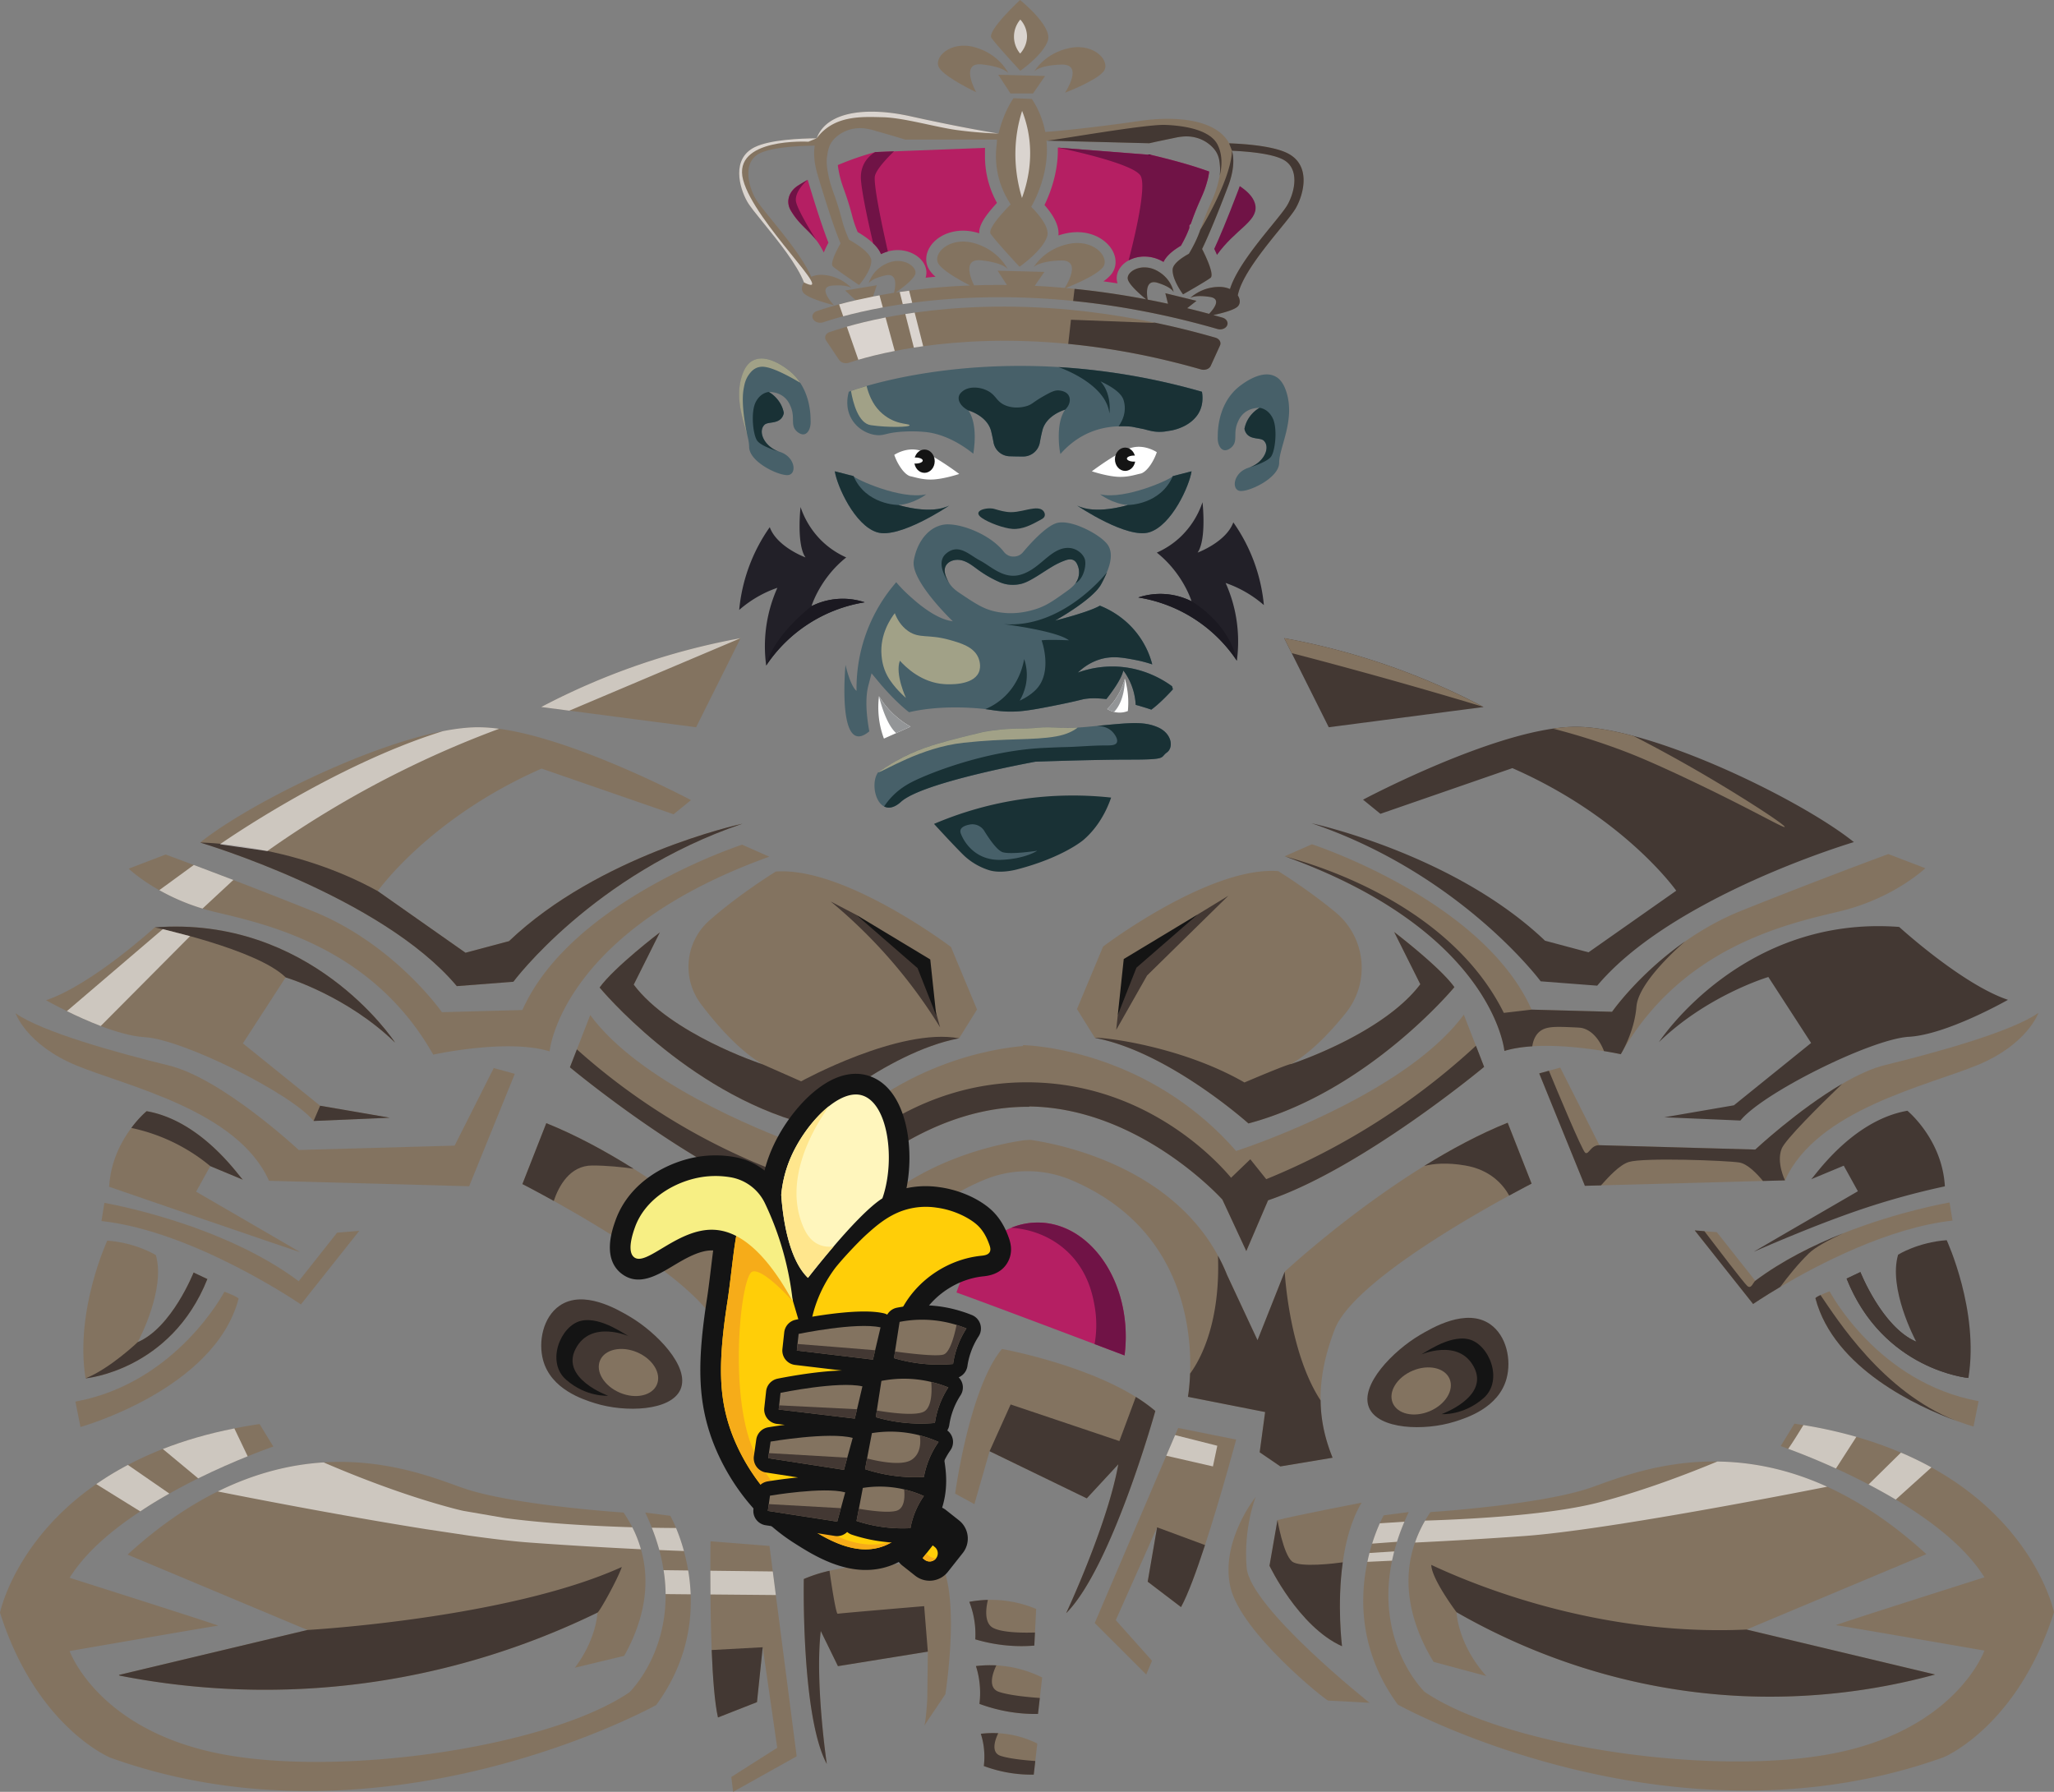 <svg id="Layer_1" data-name="Layer 1" xmlns="http://www.w3.org/2000/svg" viewBox="0 0 4125.71 3598.95"><rect x="0" y="0" width="4125.71" height="3598.95" fill="#808080" stroke="none"/><defs><style>.cls-1{fill:#b51f63;}.cls-2{fill:#837360;}.cls-3{fill:#433833;}.cls-4{fill:#141414;}.cls-5{fill:#b56609;}.cls-15,.cls-6{fill:#fff;}.cls-6{opacity:0.6;}.cls-7{fill:#ffce08;}.cls-8{fill:#fff6bd;}.cls-9{fill:#f6ac19;}.cls-10{fill:#f7ef84;}.cls-11{fill:#ffe68d;}.cls-12{fill:#701346;}.cls-13{fill:#193135;}.cls-14{fill:#476069;}.cls-16{fill:#222028;}.cls-17{fill:#fffefe;opacity:0.7;}.cls-18{fill:#939597;}.cls-19{fill:#8bbcc9;}.cls-19,.cls-20{opacity:0.5;}.cls-20{fill:#fde2a7;}.cls-21{fill:#17161c;}.cls-22{fill:#1b1921;}</style></defs><path class="cls-1" d="M2698.35,3385.21a296.75,296.75,0,0,1-2.39,37.69c-14.68-5.56-35.69-13.5-60.21-22.75-92.85-35.05-236.09-89-277.38-103.6,20-61.77,60.31-109.78,110.09-130a139.91,139.91,0,0,1,53-10.49C2619.17,3156,2698.35,3258.64,2698.35,3385.21Z" transform="translate(-437.15 -700.53)"/><path class="cls-2" d="M3358.46,2683.21S3185.15,2892.88,2944.83,2957c0,0-160.94-144.15-308.36-171.81l-36.09-57.91,52.47-125.6s213.34-161.68,351.72-151.49c0,0,58.58,35.89,115.06,82.58a144.7,144.7,0,0,1,20.73,202.33c-31,38.67-69.46,79-109.42,102.42.2-.07.81-.2,1.63-.47.41-.14.88-.35,1.43-.55,24.8-8.49,186.22-66.47,256-159.1l-52.47-104.87S3329.3,2642.43,3358.46,2683.21Z" transform="translate(-437.15 -700.53)"/><path class="cls-3" d="M4160.91,2391.91s-116.9,34.6-245.82,97.53c-15.43,7.55-31,15.43-46.56,23.79-13.45,7.21-26.85,14.62-40.17,22.37-69.92,40.7-136.47,89.24-183,144.68l-113.56-8.75s-160.12-215.46-460-317.4c8.71,1.9,288.11,63.81,468.75,235.84l87.34,23.31L3763.52,2518l40.58-28.48s-103.31-147.07-328.94-246.09a.55.55,0,0,0-.21-.08l-265.06,91.76L3175,2306.69s213.28-113.5,368.17-140.55q6.77-1.2,13.37-2.15a331.16,331.16,0,0,1,42.3-3.63,298.74,298.74,0,0,1,34.72,1.77c25.74,2.72,54.3,8.46,84.51,16.52C3876,2220.76,4079.1,2326,4160.91,2391.91Z" transform="translate(-437.15 -700.53)"/><path class="cls-2" d="M4304.39,2444.32s-31.13,30-88.15,57.09a432.07,432.07,0,0,1-72.52,26.71c-4.62,1.28-9.32,2.44-14.13,3.59-110.34,26-312.81,73.38-433.41,280.19a1.19,1.19,0,0,1-.08.16c-1,1.68-2,3.4-2.94,5.11-.07.14-.15.25-.2.34s-.12.2-.16.26l-.09.15s-13.06-2.88-33.65-6.24c-35.2-5.78-92.45-13-144.12-9.64-20,1.28-39.23,4.14-56,9.29,0,0-21.88-240.25-441.28-391l54.57-24.07s343,111.4,441.3,332.08l161.68,4.35s52.66-75.4,146.45-141.15l.19-.12s0,0,.06,0c32.88-23,70.8-44.86,113.26-61.84,53.35-21.35,103.24-40.85,146.27-57.44,26.44-10.2,50.28-19.3,70.67-27.05,48.53-18.35,78-29.15,78-29.15Z" transform="translate(-437.15 -700.53)"/><path class="cls-2" d="M4531.57,2734.88s-21.84,63.36-122.34,104.86-323.31,89.58-386.67,231.57l-44.29,1.21-325.38,8.84-32.28.87-91.75-225.74,19.45-5.36,22.77-6.28,78.66,155.82,313.12,8.74S4049,2929,4137.28,2877.54c29.58-17.25,59.4-31.23,86.27-37.8C4330.59,2813.52,4479.15,2772,4531.57,2734.88Z" transform="translate(-437.15 -700.53)"/><path class="cls-3" d="M4470.42,2708.7a.2.2,0,0,0-.13.07c-4.62,2.65-123.7,69.86-198.66,74.15-76.46,4.41-295,113.63-338.6,168.21l-152.92-6.53,139.8-24.06L4075,2795.35l-85.91-132.53-.07.07c-3.74,1.09-123.69,37.72-219.73,130.83,4.83-7.41,170.66-255.14,482.62-231.42C4251.92,2562.3,4378.67,2678.11,4470.42,2708.7Z" transform="translate(-437.15 -700.53)"/><path class="cls-3" d="M4343.67,3083.32a1527.91,1527.91,0,0,0-167.06,45.87c-100.72,34-208.24,82.11-215.92,85.1-.13,0-.2,0-.27.06,3.19-2,54.51-31.87,105.41-61.37l103.1-59.81-28.41-51.38-.06.07L4075,3069.11c5.43-3.26,80.81-118,193.36-137.62,0,0,14.95,12.16,31.6,34.73,17.33,23.44,36.5,58.17,42.27,102C4342.86,3073.12,4343.4,3078.15,4343.67,3083.32Z" transform="translate(-437.15 -700.53)"/><path class="cls-2" d="M4359,3152.13c-128.63,14.06-270.42,88.46-346,133.23-34,20.13-54.53,34.26-54.53,34.26l-117.23-147.83,19.41,1.6,25,2.05,77.19,97.58c53.92-40.44,116.74-71.63,176-95.18,113.64-45.13,214.28-62.12,214.28-62.12Z" transform="translate(-437.15 -700.53)"/><path class="cls-3" d="M4391,3468.2s-171.13-15.29-244.67-199.54l27.66-13.12s43.7,110.71,112.14,139.8l-.13-.2c-2.86-5.3-56.14-106.5-36.3-174.53,0,0,39.35-24.81,97.6-29.16C4347.34,3191.45,4412.86,3332.75,4391,3468.2Z" transform="translate(-437.15 -700.53)"/><path class="cls-2" d="M4411.43,3514.78l-10.21,51c-.58-.16-1.16-.32-1.73-.5-4.32-1.28-16.49-5-33.75-11.33-.1,0-.2-.07-.31-.1-74.93-27.57-244.52-104.4-281.69-245.48-.36-1.39,4.39-4,10.11-6.68,8.17-3.78,18.29-7.53,18.29-7.53S4208.26,3477.64,4411.43,3514.78Z" transform="translate(-437.15 -700.53)"/><path class="cls-2" d="M4324,4063.84a1258,1258,0,0,1-393.24,42.95c-263.84-13.25-462.23-107.52-568-168.21,0,0,2,63.75,59.87,128.32l-105.95-28.48c-31.61-51.72-63.82-129.67-44.59-214.49a226.21,226.21,0,0,1,7.28-25.15,244.82,244.82,0,0,1,20.25-44.11c3.26-5.71,6.86-11.35,10.74-17.06,0,0,224.28-14.54,323.3-49.54,48.8-17.2,138-53.56,252.83-52.07,66,.82,140.48,14.07,220.68,50.64,63.34,28.88,130.22,72.24,199.34,135.45L3945.4,3973.52Z" transform="translate(-437.15 -700.53)"/><path class="cls-2" d="M4562.85,3938.58c-72.78,230.13-221.35,291.3-221.35,291.3C3791,4427.93,3244.89,4124.26,3244.89,4124.26c-77.62-106-76.73-213.34-61.17-286.74,1.29-6.19,2.65-12.1,4.15-17.81,1.7-6.59,3.53-12.91,5.37-18.76a380.16,380.16,0,0,1,15.36-40.84h.07c4.62-10.33,7.81-16,7.81-16l50.23-6.53c-3.06,6.53-6,13-8.57,19.3-6,13.87-10.87,27.32-15,40.37-2,6.53-3.87,13-5.57,19.31s-3.06,12.5-4.35,18.62c-34.8,167.46,65.52,263.56,65.52,263.56,163.11,110.72,585.51,171.89,827.26,122.34s297.07-205.32,297.07-205.32-294.15-51-298.56-51c5.84-3.27,298.56-96.17,298.56-96.17-38-61-107.25-114-178.06-156.19-18.22-10.87-36.64-21-54.58-30.38-22.84-12-45.06-22.63-65.52-32-42.07-19.16-77.07-32.62-95.9-39.55-9.71-3.6-15.15-5.44-15.15-5.44L4041.5,3560c6.05.89,12.1,1.84,18,2.86a930.83,930.83,0,0,1,106.37,23.65,772,772,0,0,1,89.57,31.67,647.47,647.47,0,0,1,61.24,29.7C4526.9,3763.71,4562.85,3938.58,4562.85,3938.58Z" transform="translate(-437.15 -700.53)"/><path class="cls-2" d="M3134.24,3838.47c-12,86-1.49,168.55-1.49,168.55-87.4-39.28-145.65-161.62-145.65-161.62l16-91.75c33.51-8.77,169-35,169-35C3151.44,3753.18,3140.09,3796.26,3134.24,3838.47Z" transform="translate(-437.15 -700.53)"/><path class="cls-2" d="M2959.41,3707s-71.36,88.84-51,180.59,192.24,228.65,196.61,228.65,83,4.37,83,4.37-240.3-190.79-246.85-271.62S2959.41,3707,2959.41,3707Z" transform="translate(-437.15 -700.53)"/><path class="cls-2" d="M2920.09,3592s-30.18,113.16-62.53,211.85c-16.79,51.52-34.19,99.09-48.19,124.58l-66.94-51,18.89-109.21-83,186.42,72.79,81.56-11.62,27.66L2636.06,3960.4l143.68-336,17.74-41.46,6.12-14.27Z" transform="translate(-437.15 -700.53)"/><path class="cls-2" d="M2660.12,3732.65c9.86-31.4,18.22-62.73,23.32-91.14L2620.09,3710l-195.19-94.68-30.58,106.3-38.61-21.14s6.73-50.22,21.21-110.85c15.29-63.88,39.14-139.32,72.79-179.69,0,0,160.66,29.09,268.86,96.3a323.74,323.74,0,0,1,39.15,28.28s-87.33,314.26-179.08,406.15C2580.54,3936.54,2628.18,3834.32,2660.12,3732.65Z" transform="translate(-437.15 -700.53)"/><path class="cls-2" d="M3418.2,2843.4s-244.67,203.9-434,268l-43.7,101.94-48.05-103.44s-165.29-184.18-387.94-187v.68c-227.21-2.17-396.85,187.18-396.85,187.18l-48.12,103.37-43.63-102c-189.35-64-434-267.91-434-267.91l14-36,26.78-68.91C1720.86,2872.7,1956,2968.39,2045,3001c21.88,7.95,34.93,12.17,34.93,12.17,155.44-177.59,354.71-206.89,412.07-211.64l-.07-1.84s5.58.07,15.5.89h.68v.06c57.43,4.83,256.63,34.12,412,211.65,0,0,13.93-4.49,37.11-13,90.59-33.37,322.83-128.58,420.22-260.77l24.33,62.59Z" transform="translate(-437.15 -700.53)"/><path class="cls-2" d="M1886.28,3629.21c18.49-46.35,30.45-99.23,20.46-166.24-4.15-27.87-12-58.18-24.88-91.48-.27-.68-.54-1.43-.88-2.11-33.51-80.88-218.85-193.7-323.17-252.15-2.85-1.56-5.64-3.12-8.36-4.62-37.72-21-63-33.85-63-33.85l48-122.33c59.74,24,119.55,56.55,175.21,91.48,63.48,39.83,121.52,82.64,167.6,118.94,64.16,50.7,105.07,88.83,105.07,88.83C2014.12,3530.12,1889.75,3626.63,1886.28,3629.21Z" transform="translate(-437.15 -700.53)"/><path class="cls-2" d="M3513.55,3077.88s-17.4,8.9-45,23.92c-96.3,52.54-316.44,180.45-350.42,268.8-21.14,54.92-29,101.68-28.41,142.73.47,43.9,10.53,81.22,24.06,115.06l-104.87,17.47-41.53-28.41,10.94-80.81-155.09-30.58s3.33-17.81,4.35-46.63c3.47-91.54-16-294.22-238.22-388.55a226.41,226.41,0,0,0-175.34-.61c-134,55.8-195.27,150.61-222.18,237.67L2112,3231.89c96.31-188.81,324.33-232.85,381.49-241.07l13.18-.89c56.41,8.16,278.32,51.05,376.93,232.65a354.88,354.88,0,0,1,18.28,38.81l61.17,131,54.64-137.63s124.65-116.15,280.29-212.45c53.49-33.17,110.58-63.89,167.53-86.8Z" transform="translate(-437.15 -700.53)"/><path class="cls-2" d="M2399.62,2728.14l-36,57.83c-147.49,27.73-308.43,171.89-308.43,171.89C1814.85,2893.77,1641.54,2684,1641.54,2684c29.16-40.78,120.91-110.65,120.91-110.65l-52.4,104.87c74.56,98.89,253.51,158.29,259.08,160.12-46.42-27.18-90.8-77.2-123.9-121a124.15,124.15,0,0,1,17-168.21c61.31-54,133.28-98.07,133.28-98.07,138.31-10.2,351.72,151.42,351.72,151.42Z" transform="translate(-437.15 -700.53)"/><path class="cls-3" d="M1528,3432.41c16,58.79,80.21,79,104.42,86.56,60.56,19,153.1,15.87,171.75-28.17,19.27-45.53-49-114.52-101.68-145.64-24.94-14.74-93.56-55.29-141.52-22C1527.8,3346.24,1518,3395.39,1528,3432.41Z" transform="translate(-437.15 -700.53)"/><path class="cls-2" d="M1928.28,2355c-299.85,101.95-460,317.4-460,317.4l-113.57,8.76c-151.49-180.65-515.57-288.37-515.57-288.37,89.71-72.31,325.48-192,487.44-223.67,27.39-5.37,52.67-8.22,74.76-7.88a324.86,324.86,0,0,1,38.4,3.05c155.77,21.07,385.36,143.27,385.36,143.27L1790.11,2336l-265.06-91.75c-225.71,99-329.15,246.1-329.15,246.1l176.23,123.83,87.4-23.31C1640.18,2418.83,1919.59,2356.91,1928.28,2355Z" transform="translate(-437.15 -700.53)"/><path class="cls-2" d="M1982.38,2421.21c-419.47,150.68-441.29,391-441.29,391-85.23-26.24-233.73,6.59-233.73,6.59-120.16-211.91-325.55-260-436.94-286.2q-13.67-3.26-26.44-7.13a429.82,429.82,0,0,1-86.86-37c-40-22.5-61.44-43.23-61.44-43.23l74.22-28.41s20.93,7.68,56.54,21.07C848,2446,874.9,2456.21,905.83,2468c45.81,17.6,100.31,38.87,159,62.39,163.8,65.52,260,203.14,260,203.14l161.62-4.35c98.34-220.68,441.29-332.07,441.29-332.07Z" transform="translate(-437.15 -700.53)"/><path class="cls-2" d="M1471.17,2857.37l-42.23-11.65-78.64,155.83-313.13,8.74s-153.64-143.45-260.69-169.67-255.59-67.72-308-104.86c0,0,21.84,63.35,122.33,104.86s323.32,89.57,386.67,231.56l402,10.93Z" transform="translate(-437.15 -700.53)"/><path class="cls-2" d="M1080.16,2921.42l139.8,24.07L1067,2952c-43.7-54.58-262.14-163.8-338.6-168.22-26.5-1.5-58.52-10.88-89-22.49-25-9.53-49-20.54-68-29.92-25-12.3-41.79-21.88-41.79-21.88,91.74-30.58,218.43-146.33,218.43-146.33,312-23.72,477.85,224,482.68,231.43-96-93.11-216-129.81-219.72-130.91l-.07-.07-85.91,132.53Z" transform="translate(-437.15 -700.53)"/><path class="cls-2" d="M1039.72,3215.3c3.26,2.18-383.39-131.1-383.39-131.1,3-51.72,25-92.16,44.59-118.19,16.31-21.88,30.78-33.64,30.78-33.64C844.18,2952,919.56,3066.73,925.06,3070l-65.58-27.32-28.41,51.38S1036.46,3213.06,1039.72,3215.3Z" transform="translate(-437.15 -700.53)"/><path class="cls-2" d="M1158.78,3172.68,1041.54,3320.5S827.45,3173.4,641,3153l5.82-36.41s233,39.33,390.31,157.29l77.19-97.57Z" transform="translate(-437.15 -700.53)"/><path class="cls-2" d="M853.7,3269.54C780.09,3453.72,609,3469,609,3469c-21.89-135.39,43.63-276.69,43.63-276.69,58.31,4.35,97.6,29.16,97.6,29.16,19.84,68-33.44,169.23-36.3,174.53l-.13.21C782.34,3367.07,826,3256.42,826,3256.42Z" transform="translate(-437.15 -700.53)"/><path class="cls-2" d="M916.29,3309.21c.88-3.34-28.39-14.2-28.39-14.2s-96.13,183.51-299.29,220.64l10.19,51S868.23,3491.62,916.29,3309.21Z" transform="translate(-437.15 -700.53)"/><path class="cls-2" d="M1690.88,4026.39l-99,23.79c43.77-58,45.33-110.71,45.33-110.71-122.61,59.67-320,136.06-572.53,152A1514.37,1514.37,0,0,1,677.26,4066l-.54-.55c-.48-.47-.75-.75-.75-.75l378.7-90.32L693.44,3823c62.53-57.22,123.22-98.14,181.12-126.88,76.6-37.86,148.3-54.31,212.73-58.32,127.5-7.95,226.53,32.69,279,51.18,99.09,34.93,323.37,49.54,323.37,49.54a281.22,281.22,0,0,1,17.54,29.57,240,240,0,0,1,17.33,44c1.42,4.89,2.65,9.79,3.74,14.68C1745.12,3904.06,1719.5,3975.49,1690.88,4026.39Z" transform="translate(-437.15 -700.53)"/><path class="cls-2" d="M1755.18,4125.14S1209,4428.81,658.5,4230.76c0,0-148.57-61.17-221.35-291.29,0,0,29.76-144.7,193.35-258.07a605.06,605.06,0,0,1,63.62-38.53,684.7,684.7,0,0,1,70.07-32c42.34-16.59,90-30.72,143.68-41.32q24.46-4.9,50.63-8.77L986.23,3606s-20.05,6.8-51.58,19.58c-26.65,10.67-61.51,25.69-99.44,44.31-18.76,9.31-38.26,19.51-57.84,30.58s-39.35,22.91-58.51,35.75C661.36,3774,608.42,3819,577,3869.53c0,0,292.72,92.91,298.56,96.17-4.34,0-298.56,51-298.56,51S632.27,4172.45,874.09,4222s664.08-11.62,827.19-122.33c0,0,74.08-71,72.79-197.37a318.11,318.11,0,0,0-4.07-48.05,373.64,373.64,0,0,0-8.57-40.44,420.65,420.65,0,0,0-15-44.79c-3.87-10-8.29-20.12-13.19-30.52l50.3,6.53a242.19,242.19,0,0,1,11.55,24.53,394.56,394.56,0,0,1,15.77,46.22c3.19,11.89,6.18,24.94,8.56,39.08a380.46,380.46,0,0,1,5,47.91C1827,3968.21,1812.4,4047.05,1755.18,4125.14Z" transform="translate(-437.15 -700.53)"/><path class="cls-4" d="M1701.85,3385c-3.44.69-56.34-41.22-97.56-31.6s-70.76,82.44-30.22,118.16,84.5,32.29,84.5,32.29-96.18-34.35-65.27-94.11S1701.85,3385,1701.85,3385Z" transform="translate(-437.15 -700.53)"/><path class="cls-2" d="M2037.37,4228.11l-127.64,71.36-3.67-29.83,92.23-58.66-29.16-201.92-11.49,110.24-78.36,30.79c-6.59-28.75-10.46-80.4-12.64-135.46-.82-20.59-1.36-41.73-1.77-62.32-.34-17-.54-33.57-.68-49.27-.13-17.33-.2-33.44-.2-47.71,0-35.48.34-59.07.34-59.07l88.83,7,29.63,2.32,6.59,51.24,6.12,47.37Z" transform="translate(-437.15 -700.53)"/><path class="cls-2" d="M2336,4103.46l-42.27,62.94c4.08-13.66,6-55.26,6-55.26l1.09-93.24-180.52,29.15-34.52-70.61c-12,104,12.1,267,12.1,267-51.79-96.31-46.15-371.43-46.15-371.43a294.35,294.35,0,0,1,51.58-16.58c101.68-23.51,227.27-9.31,227.27-9.31C2364.41,3925.53,2336,4103.46,2336,4103.46Z" transform="translate(-437.15 -700.53)"/><path class="cls-2" d="M2518.42,3932.13c-.82,15.76-1.57,31.53-2.38,47.3-.41,8.77-.88,17.53-1.29,26.3a319,319,0,0,1-55.67-.34,325.23,325.23,0,0,1-62.93-12.23,177.5,177.5,0,0,0-12-75.31,243.52,243.52,0,0,1,37.38-3.94,234.62,234.62,0,0,1,96.85,18.22Z" transform="translate(-437.15 -700.53)"/><path class="cls-2" d="M2530.52,4069.82c-1.64,13.73-3.2,27.39-4.76,41.12l-3.67,32.08a319.53,319.53,0,0,1-55.6-3.94,323.72,323.72,0,0,1-62-16.31,175.79,175.79,0,0,0,.95-33.71,172.32,172.32,0,0,0-8-42.21,245.89,245.89,0,0,1,41-1.36,238.24,238.24,0,0,1,45.13,6.86A235.11,235.11,0,0,1,2530.52,4069.82Z" transform="translate(-437.15 -700.53)"/><path class="cls-3" d="M4391,3468.2s-171.13-15.29-244.67-199.54l27.66-13.12s43.7,110.71,112.14,139.8A405.73,405.73,0,0,0,4391,3468.2Z" transform="translate(-437.15 -700.53)"/><path class="cls-3" d="M3358.46,2683.21S3185.15,2892.88,2944.83,2957c0,0-160.94-144.15-308.36-171.81,12-2.24,171.48,15.29,300.34,89.51,0,0,86.65-37.11,94-37.11a6.21,6.21,0,0,0,1.77-.54c.41-.14.88-.35,1.43-.55,24.8-8.49,186.22-66.47,256-159.1l-52.47-104.87S3329.3,2642.43,3358.46,2683.21Z" transform="translate(-437.15 -700.53)"/><path class="cls-3" d="M3418.2,2843.4s-244.67,203.9-434,268l-43.7,101.94-48.05-103.44s-165.29-184.18-387.94-187v.68c-227.21-2.17-396.85,187.18-396.85,187.18l-48.12,103.37-43.63-102c-189.35-64-434-267.91-434-267.91l14-36a1296.42,1296.42,0,0,0,428.54,255q16.21-21.48,32.41-43c8.41,7.2,17.09,15.19,25.85,24q6.9,7,13.08,13.81c20.3-23.19,171.33-189.77,417.3-183.5,236.09,6,375.86,166.59,396.84,191.54l38.6-37.14,32,40a1397.12,1397.12,0,0,0,421.22-268Z" transform="translate(-437.15 -700.53)"/><path class="cls-3" d="M4324,4063.85a1258.6,1258.6,0,0,1-393.25,43c-263.82-13.26-462.23-107.53-568-168.21,0,0-50-66.34-50.71-95,103.73,48.47,345.68,142.93,633.29,129.88Z" transform="translate(-437.15 -700.53)"/><path class="cls-3" d="M3113.79,3628.39l-104.87,17.47-41.53-28.41,10.94-80.81-155.09-30.58s3.33-17.81,4.35-46.63c23.79-32.28,60.89-107.31,56-236.85a354.88,354.88,0,0,1,18.28,38.81l61.17,131,54.64-137.63s8,160.81,72.05,258.54C3090.2,3557.23,3100.26,3594.55,3113.79,3628.39Z" transform="translate(-437.15 -700.53)"/><path class="cls-3" d="M3513.55,3077.88s-17.4,8.9-45,23.92c-12.44-22.36-38-51.72-88.29-60.35-36.42-6.25-63.07-3.87-82.3.89,53.49-33.17,110.58-63.89,167.53-86.8Z" transform="translate(-437.15 -700.53)"/><path class="cls-5" d="M1886.28,3629.21c18.49-46.35,30.45-99.23,20.46-166.24-4.15-27.87-12-58.18-24.88-91.48-.27-.68-.54-1.43-.88-2.11,5.91-44.38,11.55-121.25-3.67-202.53,64.16,50.7,105.07,88.83,105.07,88.83C2014.12,3530.12,1889.75,3626.63,1886.28,3629.21Z" transform="translate(-437.15 -700.53)"/><path class="cls-3" d="M1709.71,3047.91c-24.53-3.47-54-6.46-82.92-6.46-45.4,0-67.48,41.87-77.34,71.16-37.72-21-63-33.85-63-33.85l48-122.33C1594.24,2980.42,1654.05,3013,1709.71,3047.91Z" transform="translate(-437.15 -700.53)"/><path class="cls-3" d="M2363.6,2786c-147.49,27.73-308.43,171.89-308.43,171.89C1814.85,2893.77,1641.54,2684,1641.54,2684c29.16-40.78,120.91-110.65,120.91-110.65l-52.4,104.87c74.56,98.89,253.51,158.29,259.08,160.12l.14.07,77,34S2244,2763.61,2363.6,2786Z" transform="translate(-437.15 -700.53)"/><path class="cls-2" d="M1642.42,3433c-9.52,22.45,8.34,51.48,39.88,64.85s64.82,6,74.33-16.43-8.34-51.48-39.88-64.85S1651.93,3410.58,1642.42,3433Z" transform="translate(-437.15 -700.53)"/><path class="cls-3" d="M1686.19,3847.85c-9,25.71-44.81,90.17-49,91.61-122.61,59.68-320,136.08-572.54,152A1514.27,1514.27,0,0,1,677.26,4066l-.54-.54-.74-.75,378.69-90.32S1456.75,3951.83,1686.19,3847.85Z" transform="translate(-437.15 -700.53)"/><path class="cls-3" d="M1928.28,2355c-299.85,101.95-460,317.4-460,317.4l-113.57,8.76c-151.49-180.65-515.57-288.37-515.57-288.37s182.28.88,356.81,97.53l176.23,123.83,87.4-23.31C1640.18,2418.83,1919.59,2356.91,1928.28,2355Z" transform="translate(-437.15 -700.53)"/><path class="cls-3" d="M1230.77,2794.6c-96-93.11-216-129.81-219.73-130.89l-.07-.07c-58.11-57-262.89-100.45-262.89-100.45C1060.11,2539.47,1225.94,2787.2,1230.77,2794.6Z" transform="translate(-437.15 -700.53)"/><path class="cls-3" d="M925.06,3070l-65.58-27.32A367,367,0,0,0,700.92,2966c16.31-21.88,30.78-33.64,30.78-33.64C844.18,2952,919.56,3066.73,925.06,3070Z" transform="translate(-437.15 -700.53)"/><path class="cls-3" d="M853.7,3269.54C780.09,3453.72,609,3469,609,3469c48.93-19.51,104.8-72.79,104.8-72.79C782.34,3367.07,826,3256.42,826,3256.42Z" transform="translate(-437.15 -700.53)"/><path class="cls-3" d="M2857.56,3803.81c-16.79,51.52-34.19,99.09-48.19,124.58l-66.94-51,18.89-109.21Z" transform="translate(-437.15 -700.53)"/><path class="cls-3" d="M2679,3663.53c-2,8.72-4.11,17.28-5.17,21.39l-.42,1.68c-1.79,6.91-3.72,13.9-5.74,20.93-.28,1-.56,2-.85,3q-2.87,9.9-6,19.88c-32,102.45-80.24,206.12-82.17,210.25,91.75-91.89,179.08-406.15,179.08-406.15a323.74,323.74,0,0,0-39.15-28.28q-16.47,44.34-33,88.69l-218.44-73.53-42.27,93.92L2620.09,3710l63.35-68.44C2681.79,3650.6,2680.21,3658,2679,3663.53Z" transform="translate(-437.15 -700.53)"/><path class="cls-3" d="M3132.75,4007c-87.4-39.28-145.65-161.62-145.65-161.62l16-91.75s11.69,68.44,29.16,83c15.56,13,86.79,3.94,102,1.83C3122.28,3924.45,3132.75,4007,3132.75,4007Z" transform="translate(-437.15 -700.53)"/><path class="cls-3" d="M2085.76,3976.44c-12,104,12.1,267,12.1,267-51.79-96.31-46.15-371.43-46.15-371.43a294.35,294.35,0,0,1,51.58-16.58c3,21.14,12.85,87.27,16.52,86.38,4.35-1.08,173.65-15.29,173.65-15.29l7.34,91.35-180.52,29.15Z" transform="translate(-437.15 -700.53)"/><path class="cls-3" d="M1969.13,4009.06l-11.49,110.24-78.36,30.79c-6.59-28.75-10.46-80.4-12.64-135.46Z" transform="translate(-437.15 -700.53)"/><path class="cls-6" d="M1439.69,2164.3c-56.28,20.87-116.15,45.88-178.41,76.06A2027.52,2027.52,0,0,0,974,2409.93l-95-13.66s224.62-157.75,447.55-227.14c27.39-5.37,52.67-8.22,74.76-7.88A324.86,324.86,0,0,1,1439.69,2164.3Z" transform="translate(-437.15 -700.53)"/><path class="cls-6" d="M905.83,2468q-30.9,28.64-61.85,57.43a429.82,429.82,0,0,1-86.86-37l69.32-50.57C848,2446,874.9,2456.21,905.83,2468Z" transform="translate(-437.15 -700.53)"/><path class="cls-6" d="M818.9,2580.86q-89.71,90.22-179.43,180.44c-24.94-9.51-48.93-20.52-68-29.9q96.34-82.38,192.82-164.75Q791.58,2573.79,818.9,2580.86Z" transform="translate(-437.15 -700.53)"/><path class="cls-6" d="M1810.91,3815.77c-10.81-.41-27.66-1-49.48-2a420.65,420.65,0,0,0-15-44.79c22.43.41,39.42.54,48.66.54A394.56,394.56,0,0,1,1810.91,3815.77Z" transform="translate(-437.15 -700.53)"/><path class="cls-6" d="M1819.47,3854.85a380.46,380.46,0,0,1,5,47.91c-16.78-.13-33.57-.34-50.36-.47a318.11,318.11,0,0,0-4.07-48.05Z" transform="translate(-437.15 -700.53)"/><path class="cls-6" d="M1995.5,3904.19q-65.65-.51-131.31-1.15c-.13-17.33-.2-33.44-.2-47.71l125.39,1.49Z" transform="translate(-437.15 -700.53)"/><path class="cls-6" d="M4107.22,3686.64c-104,20.52-452.91,87.88-608.14,99-86.18,6.19-162.71,10.4-219.66,13.19a244.82,244.82,0,0,1,20.25-44.11c101.54-3.19,255.48-12.1,350.15-36.84,90.12-23.51,179.43-58,236.72-81.83C3952.53,3636.82,4027,3650.07,4107.22,3686.64Z" transform="translate(-437.15 -700.53)"/><path class="cls-6" d="M3258.14,3756.91c-6,13.87-10.87,27.32-15,40.37l-49.88,3.67a380.16,380.16,0,0,1,15.36-40.84h.07C3220.69,3759.36,3244.35,3757.8,3258.14,3756.91Z" transform="translate(-437.15 -700.53)"/><path class="cls-6" d="M3237.55,3816.59c-1.63,6.32-3.06,12.5-4.35,18.62q-24.67,1.22-49.48,2.31c1.29-6.19,2.65-12.1,4.15-17.81Z" transform="translate(-437.15 -700.53)"/><polygon class="cls-6" points="2445.09 2903.81 2436.32 2945.33 2342.6 2923.86 2360.34 2882.4 2445.09 2903.81"/><path class="cls-3" d="M2525.76,4110.94l-3.67,32.08a319.53,319.53,0,0,1-55.6-3.94,323.72,323.72,0,0,1-62-16.31,175.79,175.79,0,0,0,.95-33.71,172.32,172.32,0,0,0-8-42.21,245.89,245.89,0,0,1,41-1.36c-6.11,12.57-19.09,45.13,5.44,53.28C2465.13,4105.84,2504.08,4109.44,2525.76,4110.94Z" transform="translate(-437.15 -700.53)"/><path class="cls-3" d="M2516,3979.43c-.41,8.77-.88,17.53-1.29,26.3a319,319,0,0,1-55.67-.34,325.23,325.23,0,0,1-62.93-12.23,177.5,177.5,0,0,0-12-75.31,243.52,243.52,0,0,1,37.38-3.94c-3.47,14.27-8.7,46.28,10.6,56.34C2451.68,3980.45,2496.74,3980.11,2516,3979.43Z" transform="translate(-437.15 -700.53)"/><path class="cls-6" d="M934.65,3625.54c-26.65,10.67-61.51,25.69-99.44,44.31l-71-59c42.34-16.59,90-30.72,143.68-41.32Z" transform="translate(-437.15 -700.53)"/><path class="cls-6" d="M4165.88,3586.46l-41,63.61c-42.07-19.16-77.07-32.62-95.9-39.55,8.16-11.35,21.48-32.9,30.52-47.71A930.83,930.83,0,0,1,4165.88,3586.46Z" transform="translate(-437.15 -700.53)"/><path class="cls-6" d="M777.37,3700.43c-19.64,11-39.35,22.91-58.51,35.75L630.5,3681.4a605.06,605.06,0,0,1,63.62-38.53Z" transform="translate(-437.15 -700.53)"/><path class="cls-6" d="M4316.69,3647.83l-71.7,64.63c-18.22-10.87-36.64-21-54.58-30.38l65-63.95A647.47,647.47,0,0,1,4316.69,3647.83Z" transform="translate(-437.15 -700.53)"/><path class="cls-4" d="M2363.4,3754.19l-26-20.56a41.29,41.29,0,0,0-7.85-4.91c13.44-43.06,7.16-79.42,2.55-106.16-8.56-48.95-23.12-75.3-36-98.55-7.62-13.8-14.21-25.72-20.46-43.17-16.52-46-10.6-100.27,15.45-141.58s72.5-70.15,121.17-75.17c8.75-.91,35.37-3.68,49-28.4,8.08-14.4,8.85-30.8,2.29-48.73-3.42-9.63-12.47-35-34.33-55.47-2.42-2.28-5.08-4.56-7.89-6.78-25.44-20.12-61.8-34.95-97.27-39.69a185.47,185.47,0,0,0-66.12,2c15.33-76.6,1.64-171.47-48-210.73a88,88,0,0,0-28-15c-22.46-7.21-58.9-8.2-104.93,28.1-38.3,30.21-74,79.33-93.25,128.16a273.66,273.66,0,0,0-10.94,34l0,0a135.44,135.44,0,0,0-61.62-27.33,221.14,221.14,0,0,0-72.1-.25c-59,9.61-137.77,49-165.81,128.21-6.5,18.36-26.28,74.24,10.54,105.13.42.35.85.71,1.28,1,33.85,26.77,72.09,3.83,102.81-14.6,24.34-14.6,54.63-32.77,81.29-31.63l.43,0c-1.57,11.84-3,24-4.47,36-2.52,21-5.13,42.67-8.25,62.72-19.25,124.27-17.4,197.62,6.81,270.6,11.75,35.63,48.57,126,136.49,195.51a381.25,381.25,0,0,0,32.39,23c41.44,26.36,118.58,75.43,197.62,43.52,4.24-1.75,8.33-3.65,12.24-5.68a41.4,41.4,0,0,0,7,7.09l26,20.57a46.69,46.69,0,0,0,65.49-7.66l30.05-38A46.68,46.68,0,0,0,2363.4,3754.19Z" transform="translate(-437.15 -700.53)"/><path class="cls-7" d="M2233.87,3793.41a2.76,2.76,0,0,0,.82.49,99.38,99.38,0,0,1-20.32,11.11c-58.85,23.75-120.2-15.19-159.49-40.18-107.39-68.06-145.3-177-151.74-196.48-20.41-61.53-24.63-125.88-5.21-251.24,9.77-62.86,14.22-137.21,27.48-171.65,4.44-11.37,9.72-18.43,16.58-19.24,12.37-1.44,32.39,16.82,65.23,110.63q20.27,68.83,40.57,137.42c5.59,18.84,11.11,37.78,16.71,56.62-12.22-91.48,32.29-160.26,51.8-185.51,4.6-5.63,11.31-13.53,19.64-22.73,3-3.23,25.15-27.78,43.41-44.15,16.43-14.64,39.84-35.6,71.29-46.4a142.58,142.58,0,0,1,67.72-6c37.11,4.9,68.11,22.13,82.49,35.62s20.88,31.39,23.66,39.2c1.49,4.06,3.18,9.8.58,14.43-3.15,5.71-10.65,6.75-17.1,7.42-61.48,6.34-119.09,42.15-152,94.32s-40.26,119.66-19.4,177.74c19,53.14,42.58,66.15,54.59,134.85,4.46,25.84,9.2,54.79-1.93,88.64a171.81,171.81,0,0,1-23.71,45.16c-39.27-24.83-143.87-102.37-177.49-239.16C2088.06,3524.35,2089.4,3687.38,2233.87,3793.41Z" transform="translate(-437.15 -700.53)"/><path class="cls-8" d="M2211.11,3102.81c-.5,1.53-1.06,3.08-1.67,4.67-27.17,17.34-66.55,59.92-98,96.76-29,33.88-51.36,62.9-51.36,62.9-39.37-37.82-50.55-122-53.7-166.66a246.79,246.79,0,0,1,16-67.66c16.4-41.67,47.7-85.09,80.37-110.86,23-18.12,46.79-27.51,66.53-21.17C2220.75,2917.06,2235.28,3027.51,2211.11,3102.81Z" transform="translate(-437.15 -700.53)"/><path class="cls-9" d="M2234.69,3793.9a99.38,99.38,0,0,1-20.32,11.11c-58.85,23.75-120.2-15.19-159.49-40.18-107.39-68.06-145.3-177-151.74-196.48-20.41-61.53-24.63-125.88-5.21-251.24,9.77-62.86,14.22-137.21,27.48-171.65l67.06,79.72,36.73,88.7c-4.29-4.75-59.61-66.1-80.77-59.3-21.88,7.13-45.26,214.67-6.63,335.53,38.55,120.19,191.26,248.82,292.07,203.3A2.76,2.76,0,0,0,2234.69,3793.9Z" transform="translate(-437.15 -700.53)"/><path class="cls-10" d="M1973.59,3117.22a94,94,0,0,0-69.22-52.14,179.9,179.9,0,0,0-58.6-.23c-53.45,8.72-113.08,43.76-133.37,101.1-3.5,9.9-16.66,47.1-1.9,59.49,24.38,20.45,87.55-58,160.48-54.87,42.71,1.84,97.35,32,158.48,143.6a610.84,610.84,0,0,0-36-150.43C1987.18,3147.14,1980.47,3131.63,1973.59,3117.22Z" transform="translate(-437.15 -700.53)"/><path class="cls-11" d="M2111.4,3204.24c-29,33.88-51.36,62.9-51.36,62.9-39.37-37.82-50.55-122-53.7-166.66a246.79,246.79,0,0,1,16-67.66c16.4-41.67,47.7-85.09,80.37-110.86-32.21,45-93.89,149.66-51,245.18C2065.19,3197.12,2086.6,3206.85,2111.4,3204.24Z" transform="translate(-437.15 -700.53)"/><path class="cls-7" d="M2317.38,3830.41a1.13,1.13,0,0,0-.1.13,16.34,16.34,0,0,1-23,2.69l-3.9-3.09,7.65-9.66,12.62-16,3.89,3.09A16.32,16.32,0,0,1,2317.38,3830.41Z" transform="translate(-437.15 -700.53)"/><path class="cls-4" d="M2406.14,3360a29.06,29.06,0,0,0-16.93-18.23c-7.91-3.18-15-5.67-22.24-7.86-.18,0-1.32-.41-1.52-.46a261.56,261.56,0,0,0-70.87-11.24l-5.39,0a261.34,261.34,0,0,0-35.4,2.39c-5.38.68-10.39,1.6-15.16,2.52a28.88,28.88,0,0,0-19.34,13.86,29,29,0,0,0-7.09-2.72c-10.68-2.4-23.52-3.57-39.24-3.57-57.18,0-134.32,15.89-137.58,16.57a29.09,29.09,0,0,0-23,25.3l-3.66,33.47a29.09,29.09,0,0,0,25.48,32l94.09,11.21c-56.06,1.36-126.21,15.75-129.32,16.4a29,29,0,0,0-23,25.35l-3.65,33.35a29.09,29.09,0,0,0,25.46,32.15l15.74,1.88c-19,2.49-32.25,4.74-33.47,4.95a29.06,29.06,0,0,0-23.86,24.51l-4.77,33.5a29.09,29.09,0,0,0,24.68,32.81c2.36.34,31.76,4.87,64.06,9.85-32.64,3.15-59.61,7.71-61.32,8a29.09,29.09,0,0,0-23.89,24.61l-4.34,30.47A29.06,29.06,0,0,0,1975,3764l139.43,21.54a29.67,29.67,0,0,0,4.47.35,28.78,28.78,0,0,0,19.87-8.35,28.89,28.89,0,0,0,9.76,5.53,322.46,322.46,0,0,0,102,16.33c6,0,11.62-.17,16.92-.44a29.08,29.08,0,0,0,27.13-23.81,132.93,132.93,0,0,1,6.88-24.48,135.17,135.17,0,0,1,15.26-28.57,29,29,0,0,0-2-35.8,28.86,28.86,0,0,0,6.81-13.93,149.1,149.1,0,0,1,24.62-58.91,29,29,0,0,0-6.25-39.86,28.68,28.68,0,0,0,4-10.83,149.15,149.15,0,0,1,6.71-27.38,146.73,146.73,0,0,1,15.84-32.22,28.76,28.76,0,0,0-3.7-36.24,29.07,29.07,0,0,0,17.58-22.58,143.35,143.35,0,0,1,6.73-27.45,146.07,146.07,0,0,1,15.76-32.22A29.07,29.07,0,0,0,2406.14,3360Z" transform="translate(-437.15 -700.53)"/><path class="cls-2" d="M2378.41,3368.76a176,176,0,0,0-18.9,38.6,173.92,173.92,0,0,0-8,32.76,319.4,319.4,0,0,1-64.09-.74,314,314,0,0,1-54.57-11c.68-4.41,1.36-8.9,2-13.32,3.05-19.84,6.11-39.62,9.24-59.47,4.21-.81,8.63-1.63,13.39-2.24a233.92,233.92,0,0,1,99.5,7.88c.54.14,1.08.34,1.56.48C2366,3364,2372.63,3366.45,2378.41,3368.76Z" transform="translate(-437.15 -700.53)"/><path class="cls-2" d="M2205.84,3366.59,2195,3412.53l-4.42,18.83-152.92-18.22,1.43-13.18,2.24-20.26S2157.05,3355.64,2205.84,3366.59Z" transform="translate(-437.15 -700.53)"/><path class="cls-2" d="M2342,3487.22a176.46,176.46,0,0,0-19,38.61,179.44,179.44,0,0,0-8,32.75,323.94,323.94,0,0,1-64.09-.74,315.4,315.4,0,0,1-54.57-10.94c.68-4.42,1.36-8.91,2-13.33,3-19.84,6.18-39.62,9.24-59.46a235,235,0,0,1,100.11,2.1A237.75,237.75,0,0,1,2342,3487.22Z" transform="translate(-437.15 -700.53)"/><path class="cls-2" d="M2169.42,3485.05,2158.61,3531l-4.49,18.83L2001.2,3531.6l1-8.42,2.72-25.08S2120.68,3474.11,2169.42,3485.05Z" transform="translate(-437.15 -700.53)"/><path class="cls-2" d="M2322.34,3596.71a178.5,178.5,0,0,0-29.43,70.41,324.29,324.29,0,0,1-118.19-15.76c1.36-7.14,2.72-14.34,4.08-21.48,3.19-17,6.45-33.91,9.71-50.91a233.79,233.79,0,0,1,96.24,4.56A244.94,244.94,0,0,1,2322.34,3596.71Z" transform="translate(-437.15 -700.53)"/><path class="cls-2" d="M2149.91,3588.56,2139,3628.32l-6.67,24.46s-147-22.7-152.17-23.44l1.43-10.2L1985,3596S2101.52,3575.92,2149.91,3588.56Z" transform="translate(-437.15 -700.53)"/><path class="cls-2" d="M2292.84,3705.39a165,165,0,0,0-18.56,34.73,163,163,0,0,0-8.36,29.77,295.35,295.35,0,0,1-108.33-14.48q2.34-12.24,4.69-24.47,4-20.89,7.95-41.86a215.74,215.74,0,0,1,122.61,16.31Z" transform="translate(-437.15 -700.53)"/><path class="cls-2" d="M2134.89,3697.91l-8.63,31.81-7.41,27.05-139.46-21.55,2-13.66,2.38-16.92S2090.58,3686.36,2134.89,3697.91Z" transform="translate(-437.15 -700.53)"/><path class="cls-3" d="M2378.41,3368.76a176,176,0,0,0-18.9,38.6,173.92,173.92,0,0,0-8,32.76,319.4,319.4,0,0,1-64.09-.74,314,314,0,0,1-54.57-11c.68-4.41,1.36-8.9,2-13.32,22.76,3.13,83.52,10.81,97.66,6,13.39-4.42,22.5-41.87,26-59.4C2366,3364,2372.63,3366.45,2378.41,3368.76Z" transform="translate(-437.15 -700.53)"/><path class="cls-3" d="M2342,3487.22a176.46,176.46,0,0,0-19,38.61,179.44,179.44,0,0,0-8,32.75,323.94,323.94,0,0,1-64.09-.74,315.4,315.4,0,0,1-54.57-10.94c.68-4.42,1.36-8.91,2-13.33,22.7,3.81,80.53,12.24,96.23,1.23,15.23-10.67,14.34-44,13.12-58.59A237.75,237.75,0,0,1,2342,3487.22Z" transform="translate(-437.15 -700.53)"/><path class="cls-3" d="M2322.34,3596.71a178.5,178.5,0,0,0-29.43,70.41,324.29,324.29,0,0,1-118.19-15.76c1.36-7.14,2.72-14.34,4.08-21.48,22.49,5.78,70,15.63,89.71,2.45,18.82-12.58,18.08-36.43,16.24-48.8A244.94,244.94,0,0,1,2322.34,3596.71Z" transform="translate(-437.15 -700.53)"/><path class="cls-3" d="M2292.84,3705.39a165,165,0,0,0-18.56,34.73,163,163,0,0,0-8.36,29.77,295.35,295.35,0,0,1-108.33-14.48q2.34-12.24,4.69-24.47c21.68,3.67,60.28,9,76.32,3.74s16.11-29.09,14.62-42.68A215.82,215.82,0,0,1,2292.84,3705.39Z" transform="translate(-437.15 -700.53)"/><path class="cls-3" d="M2195,3412.53l-4.42,18.83-152.92-18.22,1.43-13.18C2069.24,3402.13,2161.8,3409.81,2195,3412.53Z" transform="translate(-437.15 -700.53)"/><polygon class="cls-3" points="1721.46 2830.47 1716.98 2849.29 1564.06 2831.08 1565.01 2822.65 1721.46 2830.47"/><path class="cls-3" d="M2139,3628.32l-6.67,24.46s-147-22.7-152.17-23.44l1.43-10.2Z" transform="translate(-437.15 -700.53)"/><path class="cls-3" d="M2126.26,3729.72l-7.41,27.05-139.46-21.55,2-13.66Z" transform="translate(-437.15 -700.53)"/><path class="cls-2" d="M2520.72,4202.47c-1.39,11.71-2.73,23.36-4.06,35.07-1,9.1-2.08,18.25-3.13,27.35a274.18,274.18,0,0,1-100.26-17.27,151.41,151.41,0,0,0,.81-28.75,147.6,147.6,0,0,0-6.84-36,210.7,210.7,0,0,1,35-1.16,202.46,202.46,0,0,1,38.48,5.86A200.06,200.06,0,0,1,2520.72,4202.47Z" transform="translate(-437.15 -700.53)"/><path class="cls-3" d="M2516.66,4237.54c-1,9.1-2.08,18.25-3.13,27.35a274.18,274.18,0,0,1-100.26-17.27,151.41,151.41,0,0,0,.81-28.75,147.6,147.6,0,0,0-6.84-36,210.7,210.7,0,0,1,35-1.16c-5.22,10.73-16.29,38.49,4.63,45.44C2465,4233.19,2498.17,4236.26,2516.66,4237.54Z" transform="translate(-437.15 -700.53)"/><path class="cls-1" d="M2101.19,1187.94a185.59,185.59,0,0,0-9.32,19.73c-5-9.66-9.49-17.22-14.41-23.81l-.05,0c-1.62-2.24-3.34-4.35-5.1-6.37-16.26-18.68-31.51-28.7-46.45-53.66a2.56,2.56,0,0,1-.22-.39c-10.54-17.67-4.13-38.5,14.95-50.41q8.76-5.48,18.85-11.21a.14.14,0,0,1,.09,0C2080,1130.2,2093.1,1167.6,2101.19,1187.94Z" transform="translate(-437.15 -700.53)"/><path class="cls-12" d="M2881.61,1212.46c-1.67-3.82-3.51-7.86-5.53-12.08,9.58-20.66,24.91-56.51,48.21-117.64,1.09-2.86,2.06-5.67,3-8.44,18.2,12,30.19,25.53,31.73,40.61C2962.21,1145.93,2918.53,1161.09,2881.61,1212.46Z" transform="translate(-437.15 -700.53)"/><path class="cls-13" d="M2669,2302.5c-16.19,46.68-41,72.42-55.4,84.88,0,0-40.5,35.12-133.17,59.28l-2.09.53c-8.15,2-34.23,7.62-54.9,1a131.56,131.56,0,0,1-29.11-13.35c-2.86-1.74-5.78-3.68-8.72-5.83,0,0-5-3.66-10.05-8.16-6.41-5.74-30.49-30.72-62.33-65.5A710.67,710.67,0,0,1,2669,2302.5Z" transform="translate(-437.15 -700.53)"/><path class="cls-13" d="M2470.61,1762.82c20.35,1.51,39.52-8.71,57.35-18.62,2.57-1.42,5.25-3,6.76-5.48,2.94-4.93-.12-11.73-5.08-14.61s-11.08-2.78-16.78-2.09c-15.25,1.86-30.09,7.36-45.45,7.19-11.16-.13-22-3.26-32.75-6.43-14.28-4.24-46.86,3.22-25.19,18.14C2423.73,1750.74,2453.43,1761.54,2470.61,1762.82Z" transform="translate(-437.15 -700.53)"/><path class="cls-14" d="M2343.79,1715.94c-2.74,1.85-100.48,67.43-144.94,53.67-45.11-14-80.57-93.48-84.85-122.47l37.59,9.68c2.15,5.37,95.6,48.34,146.08,36.51,0,0-24.69,19.34-55.86,21.48l.1,0C2244.53,1715.67,2307,1734.8,2343.79,1715.94Z" transform="translate(-437.15 -700.53)"/><path class="cls-13" d="M2343.79,1715.94c-2.74,1.85-100.48,67.43-144.94,53.67-45.11-14-80.57-93.48-84.85-122.47l37.59,9.68c24.94,57.81,89.39,58,90.22,58l.1,0C2244.53,1715.67,2307,1734.8,2343.79,1715.94Z" transform="translate(-437.15 -700.53)"/><path class="cls-14" d="M2791.31,2078.85c-15.91-11.64-53.49-35.68-106.88-39.24a203.47,203.47,0,0,0-82.31,11.77c21.54-20.51,42.58-26.58,52.9-28.73a85.49,85.49,0,0,1,8.54-1.37c17.76-2.06,34.19,1,53.27,4.61a262.26,262.26,0,0,1,34.75,9.06c-.44-1.76-1.19-4.39-2.15-7.56a169.61,169.61,0,0,0-6.63-17.93c-1.89-4.39-4.05-8.84-6.52-13.32-2-3.78-4.26-7.6-6.76-11.43a171.44,171.44,0,0,0-33.53-38.1,180.26,180.26,0,0,0-49.62-29.62c-6.76,4-17.75,8.36-29.84,12.49-7.43,2.51-15.21,5-22.62,7.2-12.36,3.65-23.65,6.73-30.6,8.54a1.21,1.21,0,0,1-.3.09c-3.57.91-5.94,1.52-6.59,1.71,4.13-2.38,76.07-42.72,92.58-73.13a242.89,242.89,0,0,0,11.35-23.55.16.16,0,0,0,0-.09c9.23-22.41,12-42.81.39-57.4-8.52-10.67-29-24.38-50.61-33.44-2.87-1.24-5.76-2.33-8.61-3.39-15.3-5.44-30.38-8-41.45-5-14.38,3.91-33.31,20.91-48.69,36.9-7.83,8.23-14.72,16.15-19.61,21.93-.13.15-.26.28-.35.41a23.86,23.86,0,0,1-19.2,8.09l-1,0a22.72,22.72,0,0,1-9.67-2.69,4.15,4.15,0,0,0-.48-.3,21,21,0,0,1-4-2.77,22.66,22.66,0,0,1-3.6-3.78,89.21,89.21,0,0,0-9.15-10.19c-19.95-19.56-49.7-34.28-75.89-41a121.84,121.84,0,0,0-25.26-3.91,54.6,54.6,0,0,0-18.82,2.6h0c-23.86,7.59-41.83,31-49.35,59.32a103.5,103.5,0,0,0-2.42,11.25,36.16,36.16,0,0,0,.48,12.52c8.35,42.68,78,109,78,109-17-2.1-35-11.15-51.53-22.45a2,2,0,0,1-.37-.26,275.51,275.51,0,0,1-24.56-19c-15.21-13-27.9-25.4-37.22-36.77a324.27,324.27,0,0,0-41.75,60.68,324.24,324.24,0,0,0-38,157.6c-13.05-10.47-22.19-52.26-22.19-52.26s-18,188.7,47.85,133.5c-4.56-24.47-9.45-63.05-2-91.71l6.46-24.82,16.44,19.73c14.5,17.39,39.15,43.42,59,58.4,65.61-15.48,137.91-8.09,153.28-6.24,10,1.15,23.25,3.95,41.79,4.83,1.67.07,3.33.13,5,.17.83,0,1.64,0,2.46,0,.33,0,.66,0,1,0h1.47c4.24,0,8.5-.13,12.95-.42,1.37-.09,2.75-.19,4.15-.31l4.27-.39,4.45-.48c1.52-.18,3.06-.36,4.64-.57l1.37-.19,2.16-.29.38-.06,2.18-.32c.51-.07,1-.14,1.56-.23l3.75-.58a.38.38,0,0,0,.16,0l2.37-.38.5-.07,3.56-.6,2.06-.35,3.87-.68.82-.14,2.21-.4.87-.16c.77-.14,1.54-.29,2.33-.42,7.09-1.31,14.91-2.82,23.61-4.54,60.73-12,55.1-13.1,70.09-14.64,11.12-1.12,24.09-.46,37,1.06,11.84-15.08,30.25-40.39,34-57.32,0,0,22.8,26.5,24.91,68.93,5.41,1.42,8.59,2.37,8.59,2.37,6.68,2,14.37,4.34,22.85,7.19,13.58-9.91,30.23-26.4,43.24-40.77A56.64,56.64,0,0,0,2791.31,2078.85Zm-278.88-153.32c-11.78,3.24-38.94,10.54-73.17,3.87-25.71-5-41.79-15.74-73.87-37.23-6-4-13.38-9.23-19.47-17.3h0a1.22,1.22,0,0,1-.12-.15,54.26,54.26,0,0,1-5.54-9.09c-1.63-3.34-4.26-8.88-5.24-14.9-.74-4.57-.52-9.45,1.89-13.8,6.16-11.07,21.41-14.11,33.58-10.54,7.95,2.32,15,6.76,21.8,11.64,3.56,2.55,7.12,5.22,10.64,7.78a229.41,229.41,0,0,0,41,23.5,65.5,65.5,0,0,0,16.49,5,72.1,72.1,0,0,0,24.51-.4c7.78-1.45,16.35-4.4,36.6-17,10-6.2,19.34-12.61,29.1-18.32a143.65,143.65,0,0,1,25.8-12.39c4.17-1.5,11.11-3.65,17.19-.5,5.39,2.87,7.5,8.76,8.82,12.28a34.8,34.8,0,0,1,2,10.45,38.22,38.22,0,0,1-1.36,11.91,37.15,37.15,0,0,1-5.72,11.65h0c-4.7,6.49-11,11.33-17,15.64C2551.58,1908.25,2537.17,1918.53,2512.43,1925.53Z" transform="translate(-437.15 -700.53)"/><path class="cls-2" d="M2576.43,886.69s38.82-58.14-7.58-56.48-54.41,14.14-54.41,14.14,20.8-37.53,71.83-47.54,83,28.65,67.18,47.64S2576.43,886.69,2576.43,886.69Z" transform="translate(-437.15 -700.53)"/><path class="cls-2" d="M2466.8,888.26h45.27l24.3-35.13-94-2.39Z" transform="translate(-437.15 -700.53)"/><path class="cls-2" d="M2887.72,1394.35,2869,1435.44c-2.81,6.24-11.56,9.36-19.51,7.08-96.68-27.73-186.06-43.51-266.66-51.29-117.56-11.38-216.3-5.71-291.32,4.71-6.41.88-12.7,1.8-18.76,2.77-13.71,2.15-26.54,4.43-38.41,6.76-30.94,6.07-55.5,12.48-73.08,17.67-7.69,2.24-14,4.26-19,5.93-7.34,2.46-15.91,0-19.69-5.67l-26.24-39.24c-4.17-6.2-1-13.84,7.08-16.61,8.26-2.86,19.9-6.68,34.67-10.86,20.17-5.8,46.27-12.35,77.83-18.5,12.39-2.41,25.57-4.74,39.64-6.94,6.11-1,12.39-1.89,18.81-2.81,82.22-11.52,189.22-17.63,316.18-5.32,43.55,4.26,89.43,10.63,137.42,19.73s98.22,20.83,150.34,35.82C2886.4,1381,2890.58,1388,2887.72,1394.35Z" transform="translate(-437.15 -700.53)"/><path class="cls-2" d="M2397.93,885.68s-34.35-60.89,11.79-55.75,53.2,18.17,53.2,18.17-17.93-39-68.07-52.79-84.89,22.36-70.56,42.48S2397.93,885.68,2397.93,885.68Z" transform="translate(-437.15 -700.53)"/><path class="cls-2" d="M2486.47,842.72s45.72-31.48,55.44-60.63-55.86-81.56-55.86-81.56-67,62.2-57.45,76.18S2486.47,842.72,2486.47,842.72Z" transform="translate(-437.15 -700.53)"/><path class="cls-2" d="M3040.48,1117.63c-5.32,9.58-17.54,24.61-33,43.59-32.51,40-76.77,94.4-84.06,132.63,5.67,8.66,5.31,18.5-1.8,23.69-9.58,7-32.66,12.7-47.47,15.77,6.11,1.72,12.22,3.39,18.42,5.19,8,2.29,12.26,9.36,9.36,15.69l-.05.09c-2.81,6.24-11.55,9.36-19.51,7-104.54-30.1-201.66-47.46-289.69-56.3-129.29-13-238.84-7.38-323.26,3.74-6.46.83-12.79,1.71-18.94,2.64-14.2,2.1-27.55,4.35-40.08,6.63-32,5.85-58.71,12.22-79.54,17.84-17.71,4.75-31.2,9-40.17,12-7.38,2.51-16,0-19.82-5.62l-.13-.18c-4.17-6.24-.88-13.84,7.21-16.65,10-3.43,25-8.26,44.6-13.54,9.94-2.68,21.1-5.49,33.4-8.35q-10.61-9.69-21.18-19.46l63.55-10.55c-2.51,7.51-5.06,15.07-7.56,22.59,4.22-.84,8.52-1.63,13-2.42,9.27-1.71,19-3.38,29.09-5,2.38-9,9.06-41.09-17.44-34.93-27.87,6.5-32.79,14.85-33.49,16.39.62-2.55,7.73-28.52,38.23-41.22,32.17-13.41,61.61,8.61,54.93,23.51-5.23,11.78-28.87,28.91-38.62,35.68,2.59-.39,5.18-.79,7.86-1.18l.05,0c6.15-.88,12.43-1.76,18.89-2.63,10.81-1.41,22.06-2.77,33.67-4,26.54-2.82,56.29-5.1,88.85-6.33-17.75-9-52.42-27.86-62.93-42.63-14.32-20.13,20.44-56.29,70.58-42.49,48.38,13.35,66.8,50.18,68,52.64-.92-1.4-9.84-13.23-53.13-18-37.53-4.17-21.84,35.29-14.63,50.19q31.3-1,66-.7-9.36-14.31-18.72-28.7,47.07,1.18,94,2.42c-6.46,9.31-13,18.67-19.42,28q29.26,1.44,60.34,4.17c5.45-8.66,33.79-56.65-8.44-55.15s-52.6,12-54.18,13.84c2-3.51,23.24-37.75,71.58-47.24,51-10,83,28.65,67.2,47.64-13.72,16.52-61.66,36.21-74.05,41.09,5.84.52,11.69,1.09,17.62,1.71,45.35,4.53,93.38,11.38,143.83,21-8.79-7.12-32-26.59-36.47-39-5.54-15.38,25.49-35.11,56.56-19.38,29.75,15.12,34.71,41.84,35.06,44.12-.3-1-3.91-10.11-32.16-18.94-26.24-8.22-21.62,24.92-20,33.75q20.18,3.88,40.87,8.39-2.7-10.61-5.36-21.22,31.24,7.65,62.58,15.29l-18.77,14.81c14.51,3.52,29.23,7.3,44,11.34,9.23-9.58,25.84-30.28,1.58-34-28.74-4.44-38,1.18-39.51,2.28,2.29-2.28,23.69-22.32,58.23-22.41a52.5,52.5,0,0,1,21.75,4.26c12.57-40,53.44-90.26,84.16-128,14.41-17.71,26.89-33.05,31.59-41.57,15-27,24.66-73.53-9.88-90.93-23.38-11.78-70.05-15.86-101.82-17.27,4.92,18.81,3.07,42.32-8,71.54-27.33,71.72-43.41,107.89-52.12,125.69,5.45,10.68,25.49,51.46,16.92,58-9.88,7.52-55.15,33.14-55.15,33.14s-22-29-20.92-49.92c.57-11.34,17.36-23.16,32.7-31.64,3.82-6.38,8.39-14.55,13-24.13a220.05,220.05,0,0,0,9.84-23.86.14.14,0,0,1,0-.09c1.54-4.35,3.17-9,5.23-14.68,14.81-40.56,21.84-46.76,30.24-78.31a140.54,140.54,0,0,0,3.43-15.82,79.63,79.63,0,0,0,.7-17.53c-.84-11.34-1.67-23.25-11.6-35.6a71.72,71.72,0,0,0-38.59-23.64c-19.73-4.66-36.73.13-47.72,2.37-4.92,1-10.11,2.07-15.51,3.21-1.81.35-3.61.74-5.45,1.14-5.54,1.14-11.3,2.37-17.27,3.74-1,.17-1.94.39-2.95.65l-2.94.66h-.18L2540,983a2.43,2.43,0,0,1-.49,0c-.09,0-.22,0-.3,0,5.58,59.28-18.15,110.52-30.72,132.94,17.62,17.79,37.57,42.71,31.9,59.72-9.71,29.18-55.46,60.64-55.46,60.64s-48.34-52-57.83-66c-6.33-9.28,21-39.82,40.17-59.29-28.39-42.89-32.7-86.31-27.91-122.47l.4-7.65H2255.57c-20.61-6.28-39.07-11.64-55.11-16.17-10.81-3-27.42-9.14-47.42-5.89a71.83,71.83,0,0,0-40.25,20.61c-10.86,11.6-12.57,23.42-14.24,34.67-1.71,11.83-.62,21.58,1.63,33.58,6,32.08,12.56,38.8,24.3,80.37,4.52,16,6.11,24.17,12.17,39.6,2,5.23,4.09,10.06,6.06,14.41,15.78,8.88,44.92,27.38,44.61,42.72-.48,21-24.61,48.21-24.61,48.21s-43.24-29-52.52-37.18c-6.32-5.58,6.51-30.89,15.34-46.5-6.28-14.41-20.17-50.75-46-137.32-6.89-23.3-8.52-42.76-5.93-58.94-31.33.4-84.81,3-110.3,15.39-34.32,16.69-24.08,63.41-8.79,90.74,4.83,8.62,17.49,24.17,32.17,42.23,27.46,33.8,63,77.57,80,115a52.18,52.18,0,0,1,24.7-3.69c34.23,2.64,54,24,56.33,26.63-1.58-1.27-10.5-7.38-39.15-5.14-32,2.51,3.65,39.24,3.65,39.24s-45.58-11.07-59.33-22.85c-6.46-5.49-6.37-14.76-.75-22.76-14.41-36.83-52.2-83.37-80.95-118.74-15.68-19.34-28.12-34.59-33.53-44.3-15.38-27.51-31.9-85.69,15.78-108.9,30.63-14.89,91.8-17.35,124-17.57,21.62-58.23,109.82-61.84,188.61-44.26,81.17,18.06,147.66,30.11,176.92,34.68,9.28-40.3,27.65-67.59,27.65-67.59l2.28-3.34,36.83,1.36a183.36,183.36,0,0,1,26.94,66.27c19.95-1,94.87-8.26,189.93-22.06,73.61-10.72,153.76-2.9,179.43,45,33.44,1.23,88.59,5.45,117.33,19.91C3071.37,1032.55,3055.55,1090.43,3040.48,1117.63Z" transform="translate(-437.15 -700.53)"/><path class="cls-14" d="M2600.7,1715.94c2.75,1.85,100.48,67.43,145,53.67,45.11-14,80.56-93.48,84.85-122.47l-37.6,9.68c-2.14,5.37-95.59,48.34-146.07,36.51,0,0,24.69,19.34,55.85,21.48l-.09,0C2700,1715.67,2637.52,1734.8,2600.7,1715.94Z" transform="translate(-437.15 -700.53)"/><path class="cls-13" d="M2600.7,1715.94c2.75,1.85,100.48,67.43,145,53.67,45.11-14,80.56-93.48,84.85-122.47l-37.6,9.68c-24.94,57.81-89.39,58-90.22,58l-.09,0C2700,1715.67,2637.52,1734.8,2600.7,1715.94Z" transform="translate(-437.15 -700.53)"/><path class="cls-14" d="M2842.64,1533.62c-13.67,19.64-35.64,27.77-51.29,31.29l-15,2.41a96.54,96.54,0,0,1-12.57.53,78.84,78.84,0,0,1-15.56-2c-4.48-1-8.79-2.15-13.36-3.38l-24.26-4.88a160.55,160.55,0,0,0-17.66-.92c-1.5,0-3,0-4.57,0l-4.49.13a167.24,167.24,0,0,0-44.51,7.38,155.15,155.15,0,0,0-50.19,27.07,169.92,169.92,0,0,0-22.06,21.19c-2.24-9.76-3.56-23.21-3.3-39.16a152.09,152.09,0,0,1,1.5-18.59c1.71-11.29,5.14-22.37,11.25-31.33-.05,0-.05,0-.09,0-2.24.62-38.06,11.38-45.61,41.75-2,7.82-3.7,16.22-5.15,24.39a33.94,33.94,0,0,1-33.39,27.91c-9.37,0-18.55-.18-27.47-.49a33.78,33.78,0,0,1-32.08-27.73c-1.41-7.6-3-15.29-4.79-22.54-7.82-31.33-45.75-41.79-45.75-41.79,7,10.28,10.42,23.24,11.87,36.21,2.33,20.61-.4,41.13-2,50.76a236.4,236.4,0,0,0-29.76-20.53c-31.77-18.54-56.73-22.23-68-23.24a286.82,286.82,0,0,0-55.24.39c-8.84,1-13.85,2.07-13.85,2.07-11.55,2.46-17,4.79-27,3.91-18.37-1.54-38.36-12.48-49.7-30.9-13.1-21.18-9.93-43.9-6.46-56.2,0,0,1.45-.57,4.35-1.58,5.49-2,16.08-5.59,31.38-10,62-17.84,200.56-49,385.22-38,17.23,1,34.9,2.41,52.91,4.26a1340.05,1340.05,0,0,1,235.46,45.31C2854.19,1503.47,2851.86,1520.35,2842.64,1533.62Z" transform="translate(-437.15 -700.53)"/><path class="cls-14" d="M3006.51,1630c0,31-62,59.46-79.15,56.51s-13-36.87,17.71-46.53l.4-.14c30.45-9.84,44.08-40.34,30.32-54.09-6.86-6.86-25.8-1.32-35.33-14.9a21.85,21.85,0,0,1-3.61-9.18,62,62,0,0,1,5.15-15.34,64.38,64.38,0,0,1,25-26.63c-5.89,0-19.3.83-30.59,10.24-7.47,6.19-10.81,13.44-12.79,17.93-10.1,22.5.05,36.6-11,49.13-4,4.52-11.12,9.23-17.36,7.51-7.55-2-13.09-13-12.08-27.46-.05-13,1.23-63.33,38.93-96.77,2.69-2.37,45.36-39.38,76-24,3.82,1.93,15.07,7.25,22.76,31.07C3039.29,1544.25,3006.51,1599,3006.51,1630Z" transform="translate(-437.15 -700.53)"/><path class="cls-13" d="M2990.38,1617.47c-7.91,11.29-40.83,21.18-44.91,22.36,30.45-9.84,44.08-40.34,30.32-54.09-6.86-6.86-25.8-1.32-35.33-14.9a21.85,21.85,0,0,1-3.61-9.18,62,62,0,0,1,5.15-15.34,64.38,64.38,0,0,1,25-26.63s16.52.74,26.5,20.74S2998.82,1605.43,2990.38,1617.47Z" transform="translate(-437.15 -700.53)"/><path class="cls-14" d="M2053.15,1572.6c-6.24,1.71-13.36-3-17.36-7.52-11.07-12.52-.92-26.63-11-49.13-2-4.48-5.31-11.73-12.78-17.93-11.3-9.4-24.7-10.24-30.59-10.24a64.51,64.51,0,0,1,25,26.63,62.24,62.24,0,0,1,5.14,15.34,21.84,21.84,0,0,1-3.6,9.19c-9.54,13.57-28.48,8-35.33,14.89-13.76,13.76-.13,44.26,30.32,54.1l.4.13c30.71,9.67,34.8,43.55,17.71,46.54s-79.15-25.53-79.15-56.51a85.24,85.24,0,0,0-2.55-18.33h0s0-.09,0-.13c0-.26-.22-1.06-.53-2.24-7.74-31.73-26.06-76.12-11.21-121.91,7.69-23.82,18.94-29.13,22.77-31.07,30.67-15.42,73.34,21.58,76,23.95a103,103,0,0,1,18,20.92c20.13,30.59,21,65.39,20.92,75.85C2066.25,1559.55,2060.71,1570.58,2053.15,1572.6Z" transform="translate(-437.15 -700.53)"/><path class="cls-13" d="M1958,1585.58c7.91,11.29,40.83,21.18,44.91,22.36-30.45-9.84-44.07-40.34-30.32-54.09,6.86-6.86,25.8-1.32,35.33-14.9a21.71,21.71,0,0,0,3.61-9.18,62.39,62.39,0,0,0-5.14-15.34,64.39,64.39,0,0,0-25-26.63s-16.52.74-26.49,20.74S1949.54,1573.54,1958,1585.58Z" transform="translate(-437.15 -700.53)"/><path class="cls-15" d="M2760.76,1608.77c-7.29,20.91-19.42,37-29.22,41.74a13.83,13.83,0,0,1-3.56,1.28c-10.24,2-26.63,8.17-49.13,6.15s-48.56-10.81-48.56-10.81,24.26-18.28,48.3-32.39c10.32-6.06,20.65-11.38,29-14.15C2735.28,1591.36,2760.76,1608.77,2760.76,1608.77Z" transform="translate(-437.15 -700.53)"/><path class="cls-15" d="M2363.89,1652.49s-26,8.75-48.56,10.81-38.89-4.09-49.13-6.15c-5-1-10.9-5.63-16.65-12.83a104.71,104.71,0,0,1-16.13-30.19s25.49-17.41,53.22-8.18a115.85,115.85,0,0,1,16.43,7.25h.09C2330.45,1627.31,2363.89,1652.49,2363.89,1652.49Z" transform="translate(-437.15 -700.53)"/><path class="cls-3" d="M2887,1053.25a79.63,79.63,0,0,0,.7-17.53c-.84-11.34-1.67-23.25-11.6-35.6a71.72,71.72,0,0,0-38.59-23.64c-19.73-4.66-36.73.13-47.72,2.37-4.92,1-10.11,2.07-15.51,3.21-1.81.35-3.61.74-5.45,1.14-5.54,1.14-11.3,2.37-17.27,3.74-1,.17-1.94.39-2.95.65s-2.06.4-3.12.66L2540,983c14.63-.57,197.18-33.09,237.61-31.6,41.48,1.54,90.88,10.77,105.34,40C2896.91,1019.41,2887.68,1051,2887,1053.25Z" transform="translate(-437.15 -700.53)"/><path class="cls-3" d="M2848.08,1162.06c1.85-3,61.22-99.45,63.73-158.69,4.92,18.81,3.07,42.32-8,71.54-27.33,71.72-43.41,107.89-52.12,125.69,5.45,10.68,25.49,51.46,16.92,58-9.88,7.52-55.15,33.14-55.15,33.14s-22-29-20.92-49.92c.57-11.34,17.36-23.16,32.7-31.64,3.82-6.38,8.39-14.55,13-24.13a220.05,220.05,0,0,0,9.84-23.86A.14.14,0,0,1,2848.08,1162.06Z" transform="translate(-437.15 -700.53)"/><path class="cls-3" d="M3040.48,1117.63c-5.32,9.58-17.54,24.61-33,43.59-32.51,40-76.77,94.4-84.06,132.63,5.67,8.66,5.31,18.5-1.8,23.69-9.58,7-32.66,12.7-47.47,15.77,6.11,1.72,12.22,3.39,18.42,5.19,8,2.29,12.26,9.36,9.36,15.69l-.05.09c-2.81,6.24-11.55,9.36-19.51,7-104.54-30.1-201.66-47.46-289.69-56.3l2.86-24.21c45.35,4.53,93.38,11.38,143.83,21-8.79-7.12-32-26.59-36.47-39-5.54-15.38,25.49-35.11,56.56-19.38,29.75,15.12,34.71,41.84,35.06,44.12-.3-1-3.91-10.11-32.16-18.94-26.24-8.22-21.62,24.92-20,33.75q20.18,3.88,40.87,8.39-2.7-10.61-5.36-21.22,31.24,7.65,62.58,15.29l-18.77,14.81c13.19,3.21,26.59,6.64,40,10.24,1.32.35,2.68.75,4,1.1,9.23-9.58,25.84-30.28,1.58-34-28.74-4.44-38,1.18-39.51,2.28,1.67-1.67,13.4-12.66,32.92-18.63h0a87.71,87.71,0,0,1,25.27-3.78,52.5,52.5,0,0,1,21.75,4.26c12.57-40,53.44-90.26,84.16-128,14.41-17.71,26.89-33.05,31.59-41.57,15-27,24.66-73.53-9.88-90.93-23.38-11.78-70.05-15.86-101.82-17.27l-5.76-14.9c33.44,1.23,88.59,5.45,117.33,19.91C3071.37,1032.55,3055.55,1090.43,3040.48,1117.63Z" transform="translate(-437.15 -700.53)"/><path class="cls-3" d="M2878.32,1378.67q-43.64-12.53-85.43-22.2c-10.81-2.5-21.53-4.83-32.13-7.07-2.94-.62-5.88-1.23-8.78-1.8a23,23,0,0,0,6.54,1.67l-170.2-6.55q-2.7,24.26-5.49,48.51a1456.77,1456.77,0,0,1,199.86,33.71q32.76,7.85,66.8,17.58c8,2.28,16.7-.84,19.51-7.08l18.72-41.09C2890.58,1388,2886.4,1381,2878.32,1378.67Z" transform="translate(-437.15 -700.53)"/><path class="cls-1" d="M2404.1,1169.13c-1.58-.52-3.25-1-4.88-1.45a105.1,105.1,0,0,0-27.73-3.86c-30.27,0-57.21,14.41-68.68,36.65-7.6,14.76-6.86,31.07,2.11,43.64a65.13,65.13,0,0,0,11.34,12.26c-6.68.57-13.32,1.23-19.91,1.93,3.21-9.89,1.62-20.74-4.57-30.32-9.89-15.25-30.06-25.14-51.42-25.14a72.29,72.29,0,0,0-19.82,2.77,75.31,75.31,0,0,0-8.88,3.07c-1.71.71-3.33,1.46-4.92,2.25-2.46-6.29-7.12-13.5-15.73-21.67-7.25-6.85-17.27-14.46-31.07-22.63-1-2.33-1.93-4.66-2.86-7a225.11,225.11,0,0,1-8.48-26.63c-.88-3.3-1.84-6.86-3-10.9-5.27-18.63-9.62-30.81-13.09-40.61-4.44-12.39-7.65-21.31-10.72-37.83-.84-4.31-1.41-8.05-1.81-11.61a586.87,586.87,0,0,1,75.33-26.06.14.14,0,0,1,.09,0l37.44-1.45,0,0c2.77-.09,5.58-.18,8.35-.31l13.49-.53,160.93-6.2,0,15.25a192.94,192.94,0,0,0,24.09,95.32C2414.12,1135.65,2403.05,1154.32,2404.1,1169.13Z" transform="translate(-437.15 -700.53)"/><path class="cls-1" d="M2858.15,1042.31c-2.59-.93-5.14-1.8-7.74-2.64-4.87-1.63-9.75-3.25-14.67-4.79a7.18,7.18,0,0,1-1-.31c-4.61-1.4-9.27-2.81-13.88-4.17-2.51-.75-5.06-1.5-7.56-2.2l-7.52-2.11c-6-1.67-12-3.25-17.84-4.83l-4-1.06-7.34-1.84q-7.11-1.85-13.84-3.47l-13-3.17h-.09c-1.4-.35-2.77-.7-4.13-1h-.09c-.7.18-1.45.31-2.15.48h0L2561.87,997s.17,9,0,12c-1.49,42.45-14.9,78.93-26.72,103.32,20.44,23.33,29.67,43.46,28,61.08a143.93,143.93,0,0,1,17.31-4.57,109.69,109.69,0,0,1,20.57-2c37,0,63,20.17,72.33,40.17,7.43,15.91,5.72,32.74-4.61,45.13a78.09,78.09,0,0,1-15.25,13.45q14.18,2,28.39,4.13c-3.43-10.33-1.58-21.67,5.14-31.2a49.84,49.84,0,0,1,17-14.86,66.9,66.9,0,0,1,31.82-7.86,73.51,73.51,0,0,1,33.49,8.17c1.67.83,3.29,1.71,4.83,2.64,5.45-11.25,16.88-21.89,35-32.57,3.25-5.71,6.37-11.55,9.19-17.49a188.3,188.3,0,0,0,7.69-18.15v-5.27l2.94-3c1.1-3.07,2.29-6.41,3.65-10.19,6.64-18.2,11.91-30,16.13-39.51,5.31-12,9.18-20.66,13.53-37a116.45,116.45,0,0,0,2.9-13.31c.27-1.76.44-3.43.53-5.06C2863.25,1044.11,2860.7,1043.19,2858.15,1042.31Z" transform="translate(-437.15 -700.53)"/><path class="cls-12" d="M2865.75,1045c-.09,1.63-.26,3.3-.53,5.06a116.45,116.45,0,0,1-2.9,13.31c-4.35,16.3-8.22,25-13.53,37-4.22,9.49-9.49,21.31-16.13,39.51-1.36,3.78-2.55,7.12-3.65,10.19l-2.94,3v5.27a188.3,188.3,0,0,1-7.69,18.15c-2.82,5.94-5.94,11.78-9.19,17.49-18.1,10.68-29.53,21.32-35,32.57-1.54-.93-3.16-1.81-4.83-2.64a73.51,73.51,0,0,0-33.49-8.17,66.9,66.9,0,0,0-31.82,7.86c10.16-38.71,37.36-148.84,23.91-170.33-1.89-3.08-5.62-6.15-10.77-9.32-9.58-5.84-24.08-11.69-40.38-17.18-49.13-16.52-115-29.79-115-29.79l181.32,14.23h0c.7-.17,1.45-.3,2.15-.48h.09c1.36.31,2.73.66,4.13,1h.09l13,3.17q6.72,1.64,13.84,3.47l7.34,1.84,4,1.06c5.85,1.58,11.82,3.16,17.84,4.83l7.52,2.11c2.5.7,5,1.45,7.56,2.2,4.61,1.36,9.27,2.77,13.88,4.17a7.18,7.18,0,0,0,1,.31c4.92,1.54,9.8,3.16,14.67,4.79,2.6.84,5.15,1.71,7.74,2.64S2863.25,1044.11,2865.75,1045Z" transform="translate(-437.15 -700.53)"/><path class="cls-13" d="M2576.59,1523.38c-.05,0-.05,0-.09,0-2.24.62-38.06,11.38-45.61,41.75-2,7.82-3.7,16.22-5.15,24.39a33.94,33.94,0,0,1-33.39,27.91c-9.37,0-18.55-.18-27.47-.49a33.78,33.78,0,0,1-32.08-27.73c-1.41-7.6-3-15.29-4.79-22.54-7.82-31.33-45.75-41.79-45.75-41.79-13.5-6.81-21-17.88-19.32-27.25,1.08-5.86,5.55-9.55,7.68-11.26,11.84-9.5,30.94-9,45.57-3.08,22.95,9.27,20.43,24.18,42.49,32.26,20.56,7.52,40.56.69,42.5,0,10.66-3.81,10.5-7.38,36-21.51,13.64-7.55,19.84-9.94,27.46-9.21,2.44.23,14.68,1.41,19.46,10.75C2588.25,1503.72,2585.38,1515.19,2576.59,1523.38Z" transform="translate(-437.15 -700.53)"/><path class="cls-16" d="M2934.83,1887.29a229.78,229.78,0,0,0-35.86-15.86,286.72,286.72,0,0,1,18.46,55.81,289.93,289.93,0,0,1,4.09,100.33,293.6,293.6,0,0,0-198-127,139.87,139.87,0,0,1,107,7.69s-8.35-28.3-32.74-60c-2.2-2.9-4.57-5.84-7.08-8.79a214.44,214.44,0,0,0-29.93-29,168.4,168.4,0,0,0,45.36-29.54,171.71,171.71,0,0,0,46.4-71.63s7.12,61.92-5.58,93a40.2,40.2,0,0,1-4.26,8.13s57.39-21.14,71.72-60.74a344.05,344.05,0,0,1,61.39,166.2A229.4,229.4,0,0,0,2934.83,1887.29Z" transform="translate(-437.15 -700.53)"/><path class="cls-16" d="M2174.14,1910.23a293.69,293.69,0,0,0-198,127,287.17,287.17,0,0,1,22.5-156.09,225.2,225.2,0,0,0-35.81,15.82,232.34,232.34,0,0,0-40.92,28.65l0,0a344,344,0,0,1,61.39-166.24c6.28,17.4,20.92,31.24,35.29,41.31A178.5,178.5,0,0,0,2055,1820.1s-.14-.26-.44-.7l-.66-1.15-1-1.58-.13-.26c-15.43-29.23-7.6-97.47-7.6-97.47a172.31,172.31,0,0,0,31.64,56.25,167.32,167.32,0,0,0,14.76,15.38q4.29,3.89,8.53,7.25a168.74,168.74,0,0,0,36.82,22.32,215.14,215.14,0,0,0-35.94,36.39q-6.19,8-11.08,15.51c-16.17,24.74-22.32,44.61-22.67,45.84.08-.05.26-.09.48-.18l0,0c1.85-.92,4-1.89,6.29-2.9a7.65,7.65,0,0,0,.79-.35,139.72,139.72,0,0,1,99.32-4.18Z" transform="translate(-437.15 -700.53)"/><path class="cls-17" d="M2210.39,1318c-32,5.85-58.71,12.22-79.54,17.84l-8.31-23.95c9.94-2.68,21.1-5.49,33.4-8.35l34.81-7.42c4.22-.84,8.52-1.63,13-2.42Z" transform="translate(-437.15 -700.53)"/><path class="cls-17" d="M2234.34,1405.47c-30.94,6.07-55.5,12.48-73.08,17.67l-23.16-66.45c20.17-5.8,46.27-12.35,77.83-18.5Z" transform="translate(-437.15 -700.53)"/><path class="cls-17" d="M2269.41,1308.75c-6.46.83-12.79,1.71-18.94,2.64l-6.2-24.39.05,0c6.15-.88,12.43-1.76,18.89-2.63C2265.28,1292.45,2267.34,1300.62,2269.41,1308.75Z" transform="translate(-437.15 -700.53)"/><path class="cls-17" d="M2291.51,1395.94c-6.41.88-12.7,1.8-18.76,2.77l-17.18-67.46c6.11-1,12.39-1.89,18.81-2.81Q2283,1362.19,2291.51,1395.94Z" transform="translate(-437.15 -700.53)"/><path class="cls-17" d="M1929.8,1061.86c22.28,85.35,191.07,240.12,122.34,206-14.41-36.83-52.2-83.37-80.95-118.74-15.68-19.34-28.12-34.59-33.53-44.3-15.38-27.51-31.9-85.69,15.78-108.9,30.63-14.89,91.8-17.35,124-17.57l-16.57,6.81S1907.52,976.52,1929.8,1061.86Z" transform="translate(-437.15 -700.53)"/><path class="cls-17" d="M2443,968.79a841.59,841.59,0,0,1-84.68-7.17c-44-6.15-105.38-24.56-147.92-25.62s-98.44-4.39-132.93,42.37c21.62-58.23,109.82-61.84,188.61-44.26C2347.24,952.17,2413.73,964.22,2443,968.79Z" transform="translate(-437.15 -700.53)"/><path class="cls-15" d="M2266.16,2160l-28.92,13-24.61,11a184.47,184.47,0,0,1-7.91-27.81,182.18,182.18,0,0,1-2-57.35,172.59,172.59,0,0,0,26.24,33.18A174.46,174.46,0,0,0,2266.16,2160Z" transform="translate(-437.15 -700.53)"/><path class="cls-18" d="M2266.16,2160l-28.92,13c-22.37-19.68-34.54-74.13-34.54-74.13a172.59,172.59,0,0,0,26.24,33.18A174.46,174.46,0,0,0,2266.16,2160Z" transform="translate(-437.15 -700.53)"/><path class="cls-13" d="M2793,2085.09c-13,14.37-29.66,30.86-43.24,40.77-8.48-2.85-16.17-5.22-22.85-7.19,0,0-3.18-1-8.59-2.37-2.11-42.43-24.91-68.93-24.91-68.93-3.75,16.93-22.16,42.24-34,57.32-13-1.52-25.93-2.18-37-1.06-15,1.54-9.36,2.65-70.09,14.64-8.7,1.72-16.52,3.23-23.61,4.54-.79.13-1.56.28-2.33.42l-.87.16-2.21.4-.82.14-3.87.68-2.06.35-3.56.6-.5.07-2.37.38a.38.38,0,0,1-.16,0l-3.75.58c-.52.09-1,.16-1.56.23l-2.18.32-.38.06-2.16.29-1.37.19c-1.58.21-3.12.39-4.64.57l-4.45.48-4.27.39c-1.4.12-2.78.22-4.15.31-4.45.29-8.71.42-12.95.42-.82,0-1.65,0-2.47,0s-1.63,0-2.46,0c-1.66,0-3.32-.1-5-.17-18.54-.88-31.77-3.68-41.79-4.83a128.81,128.81,0,0,0,36.53-23.3c30.71-28,38.92-63.32,41.4-77.3a98.61,98.61,0,0,1,3.28,52,107.17,107.17,0,0,1-12.34,31.58c11.48-5.3,22.65-12.25,31.9-21.34,35.9-35.34,12.21-99.86,12.21-99.86,16.39-2,54.9,0,54.9,0-23.43-18.23-119.84-31.1-131.57-32.6,117.81,9.63,205.09-100.36,207.68-103.66a242.89,242.89,0,0,1-11.35,23.55c-16.51,30.41-88.45,70.75-92.58,73.13.65-.19,3-.8,6.59-1.71a1.21,1.21,0,0,0,.3-.09c7-1.81,18.24-4.89,30.6-8.54,7.41-2.24,15.19-4.69,22.62-7.2,12.09-4.13,23.08-8.49,29.84-12.49a180.26,180.26,0,0,1,49.62,29.62,171.44,171.44,0,0,1,33.53,38.1c2.5,3.83,4.74,7.65,6.76,11.43,2.47,4.48,4.63,8.93,6.52,13.32a169.61,169.61,0,0,1,6.63,17.93c1,3.17,1.71,5.8,2.15,7.56a262.26,262.26,0,0,0-34.75-9.06c-19.08-3.6-35.51-6.67-53.27-4.61a85.49,85.49,0,0,0-8.54,1.37c-10.32,2.15-31.36,8.22-52.9,28.73a203.47,203.47,0,0,1,82.31-11.77c53.39,3.56,91,27.6,106.88,39.24A56.64,56.64,0,0,1,2793,2085.09Z" transform="translate(-437.15 -700.53)"/><path class="cls-13" d="M2851.42,1487.39a1341.53,1341.53,0,0,0-259.62-47.52l-6.09-.48c-7.62-.59-15.19-1.13-22.66-1.57,0,0,95.32,31.68,102.48,93.12,0,0,5.7-38.4-17.9-64.48,22.95,10.65,42.16,23.53,46.43,37.85,6.63,22.45-1.89,41-10.16,52.51l4.49-.13c1.53,0,3.07,0,4.57,0a160.55,160.55,0,0,1,17.66.92l24.26,4.88c4.57,1.23,8.88,2.41,13.36,3.38a78.84,78.84,0,0,0,15.56,2,96.54,96.54,0,0,0,12.57-.53l15-2.41c15.65-3.52,37.62-11.65,51.29-31.29C2851.86,1520.35,2854.19,1503.47,2851.42,1487.39Z" transform="translate(-437.15 -700.53)"/><path class="cls-19" d="M1939.25,1579.63a.38.38,0,0,1,0,.13h0S1939.25,1579.67,1939.25,1579.63Z" transform="translate(-437.15 -700.53)"/><path class="cls-20" d="M2044.32,1469.28c-4.09-2.49-47.76-28.84-70.75-31.77a31.83,31.83,0,0,0-14.33,1c-9.63,3.13-15.1,10.6-18,14.64-7.74,10.87-9.14,22.1-9.93,25.87-6.82,32.3,4.7,86.44,7.38,98.35-7.74-31.73-26.06-76.12-11.21-121.91,7.69-23.82,18.94-29.13,22.77-31.07,30.67-15.42,73.34,21.58,76,23.95A103,103,0,0,1,2044.32,1469.28Z" transform="translate(-437.15 -700.53)"/><path class="cls-20" d="M2234.43,1932.12c-7.44,9.69-30.41,42.14-26.62,84.83.65,7.35,2.23,23.4,11.52,40.7,12.89,24,37.51,44.67,37.51,44.67h0s-22.41-48.12-12.17-74.75c11.54,12.78,43.43,44.41,90,47.11,7.25.42,55.83,3.23,68.23-23,6.29-13.3.37-27.86-.63-30.21-9.24-21.75-35.35-29.41-57.91-35.7-43.06-12-60.12-2.06-82.76-17.55C2246.38,1957.79,2238.58,1942.73,2234.43,1932.12Z" transform="translate(-437.15 -700.53)"/><path class="cls-20" d="M2186.22,1554.49c-25.09-3.65-35.77-45.48-39.77-68.68,5.49-2,16.08-5.59,31.38-10,3.78,15.42,11.33,35.55,26.41,50.67,28.21,28.3,57.83,23.91,59.9,28S2221.11,1559.63,2186.22,1554.49Z" transform="translate(-437.15 -700.53)"/><path d="M2749.6,1011.72l-4.74-.39-1.63-.14c.7-.17,1.45-.3,2.15-.48h.09C2746.83,1011,2748.2,1011.37,2749.6,1011.72Z" transform="translate(-437.15 -700.53)"/><path class="cls-17" d="M2490.17,923.28A286.46,286.46,0,0,0,2480,966.65c-8.34,54.33.65,100.69,9.91,131.49,10.62-29,23.63-78.88,11.64-136.82A233,233,0,0,0,2490.17,923.28Z" transform="translate(-437.15 -700.53)"/><path class="cls-17" d="M2486.58,739.83a52.75,52.75,0,0,0-.32,68.29c2.29-2.44,14.84-16.33,13.66-37.16A50.7,50.7,0,0,0,2486.58,739.83Z" transform="translate(-437.15 -700.53)"/><path class="cls-21" d="M2067.74,1917.66c1.85-.92,4-1.89,6.29-2.9C2070.91,1916.21,2068.71,1917.22,2067.74,1917.66Z" transform="translate(-437.15 -700.53)"/><path class="cls-12" d="M2194.7,1053.25c-4.48,16.3,18,117.82,25.84,152.36a75.31,75.31,0,0,0-8.88,3.07c-1.71.71-3.33,1.46-4.92,2.25-2.46-6.29-7.12-13.5-15.73-21.67-7.56-32.08-22.37-97.78-24.52-127.53-2.86-39,27-54.84,28.83-55.77a.14.14,0,0,1,.09,0l37.44-1.45C2220.72,1016.2,2198.57,1039.1,2194.7,1053.25Z" transform="translate(-437.15 -700.53)"/><path class="cls-12" d="M2077.41,1183.81c-1.62-2.24-3.34-4.35-5.1-6.37-16.26-18.68-31.51-28.7-46.45-53.66a2.56,2.56,0,0,1-.22-.39c-10.54-17.67-4.13-38.5,14.95-50.41q8.76-5.48,18.85-11.21c-1.54,1.32-28.87,24.7-22.9,45.93C2042.61,1129.19,2076.27,1182,2077.41,1183.81Z" transform="translate(-437.15 -700.53)"/><path class="cls-22" d="M2174.14,1910.23a293.69,293.69,0,0,0-198,127c14.9-61.08,89.21-117.73,91.54-119.49l0,0c1.85-.92,4-1.89,6.29-2.9a7.65,7.65,0,0,0,.79-.35,139.72,139.72,0,0,1,99.32-4.18Z" transform="translate(-437.15 -700.53)"/><path class="cls-22" d="M2921.52,2027.57a293.6,293.6,0,0,0-198-127,139.87,139.87,0,0,1,107,7.69S2905.13,1949.74,2921.52,2027.57Z" transform="translate(-437.15 -700.53)"/><path class="cls-3" d="M3417.17,2120.56l-67.64,8.84-243.4,31.82q-37.24-74.44-74.46-148.89l-15-30a1398.21,1398.21,0,0,1,400,138Z" transform="translate(-437.15 -700.53)"/><path class="cls-2" d="M1924.76,1982.31q-44.73,89.46-89.46,178.91l-254.68-33.29q-27.81-3.64-55.6-7.27l-.76-.1a1.34,1.34,0,0,1,.24-.12,1398.23,1398.23,0,0,1,400.26-138.13Z" transform="translate(-437.15 -700.53)"/><path class="cls-14" d="M2780.85,2212c-14.23,10.16,2.28,14.22-73.07,14.22s-190.65,4.16-190.65,4.16-226.23,40.79-270.05,80.47c-13.71,12.43-25.27,14-34.1,9.47-17.8-9.18-24.44-43.27-15.12-63.3a30,30,0,0,1,2.82-5s10.5-7.65,26.63-17.45c0,0,3.81-2.29,7.6-4.47,42-24.16,80.76-34.77,109.53-42.52,12.42-3.35,31.77-8.13,42-10.68,13.36-3.3,20-5,23-5.58,5.33-1.12,28.11-5.76,61.34-7.13,14.67-.59,12.69.21,29.48-.5,21.17-.89,26.08-2.58,42.15-2.42,18.88.19,28.37,2.5,59.29.61,6-.36,12.73-.87,20.53-1.6q9.16-.84,17.46-1.66c67-6.41,94.3-9.72,122.88,2.54C2791,2173.42,2795.07,2201.87,2780.85,2212Z" transform="translate(-437.15 -700.53)"/><path class="cls-15" d="M2702.56,2128.69a46,46,0,0,1-41.33-4.08,134.23,134.23,0,0,0,16.81-20.46,137.72,137.72,0,0,0,18.43-40.52,167.45,167.45,0,0,1,6.09,65.06Z" transform="translate(-437.15 -700.53)"/><path class="cls-6" d="M1924.76,1982.31l-344.14,145.62q-27.81-3.64-55.6-7.27l-.52-.22a1398.23,1398.23,0,0,1,400.26-138.13Z" transform="translate(-437.15 -700.53)"/><path class="cls-9" d="M2317.38,3830.41a1.13,1.13,0,0,0-.1.13,16.34,16.34,0,0,1-23,2.69l-3.9-3.09,7.65-9.66c2.68,3.28,8.56,9.12,16.92,9.76C2315.83,3830.31,2316.62,3830.36,2317.38,3830.41Z" transform="translate(-437.15 -700.53)"/><ellipse class="cls-4" cx="1856.94" cy="926.3" rx="20.54" ry="23.43"/><path class="cls-15" d="M2290.57,1625.53c0,3.36-6.45,6.09-14.4,6.09s-14.4-2.73-14.4-6.09,6.44-6.1,14.4-6.1S2290.57,1622.16,2290.57,1625.53Z" transform="translate(-437.15 -700.53)"/><ellipse class="cls-4" cx="2260.01" cy="922.4" rx="20.54" ry="23.43"/><ellipse class="cls-15" cx="2277.93" cy="921.1" rx="14.4" ry="6.1"/><path class="cls-3" d="M3463.23,3469.44c-16,58.8-80.21,79-104.43,86.56-60.55,19-153.1,15.88-171.74-28.17-19.27-45.52,49-114.51,101.67-145.64,24.95-14.74,93.57-55.28,141.52-22C3463.46,3383.27,3473.32,3432.42,3463.23,3469.44Z" transform="translate(-437.15 -700.53)"/><path class="cls-4" d="M3289.42,3422c3.43.69,56.33-41.22,97.55-31.6s70.76,82.44,30.23,118.16-84.5,32.29-84.5,32.29,96.18-34.35,65.26-94.12S3289.42,3422,3289.42,3422Z" transform="translate(-437.15 -700.53)"/><path class="cls-2" d="M3348.85,3470.07c9.51,22.44-8.34,51.47-39.88,64.84s-64.82,6-74.34-16.43,8.34-51.48,39.88-64.85S3339.33,3447.62,3348.85,3470.07Z" transform="translate(-437.15 -700.53)"/><path class="cls-3" d="M3821.94,2591.39c-1.44,1.21-93.62,79-97.79,130.92-3.29,40.7-20.51,76-28,89.59a1.19,1.19,0,0,1-.08.16c-1.37,2.47-2.39,4.21-2.94,5.11-.07.14-.15.25-.2.34s-.12.2-.16.26l-.09.15s-13.06-2.88-33.65-6.24c-4.91-12.4-17.53-39-42.71-46-3.69-1-8.25-1.25-17.24-1.65-38-1.66-57.06-2.5-70.25,9.15-4.09,3.61-11.36,11.72-13.92,28.91-20,1.28-39.23,4.14-56,9.29,0,0-21.88-240.25-441.28-391,14.44,5.29,321.88,76.78,440.13,314.55l55.74-6.54,161.68,4.35s52.66-75.4,146.45-141.15l.19-.12S3821.92,2591.39,3821.94,2591.39Z" transform="translate(-437.15 -700.53)"/><path class="cls-3" d="M4015.87,3007.64c-11.18,27.74,6.69,63.67,6.69,63.67l-44.29,1.21c-11.81-14.4-31-34.55-47.78-37.14-26.44-4.07-192.12-10.16-221.6-1-19.15,5.95-40.89,30.35-56,47l-32.28.87-91.75-225.74,19.45-5.36c15.07,36.45,67.08,161.47,73.16,164.94,7.13,4.07,10.73-15.88,28.27-15.4l313.12,8.74S4049,2929,4137.28,2877.54C4092.49,2920.64,4023.36,2989,4015.87,3007.64Z" transform="translate(-437.15 -700.53)"/><path class="cls-3" d="M4138.88,3177.84c-29.85,13.77-55.66,27.81-68.13,39.83-21.66,20.91-43,47.67-57.74,67.69-34,20.13-54.53,34.26-54.53,34.26l-117.23-147.83,19.41,1.6c21.46,28.23,79.47,104.22,86.09,110,8.14,7.12,11.72-7.14,16.11-10.38C4016.78,3232.58,4079.6,3201.39,4138.88,3177.84Z" transform="translate(-437.15 -700.53)"/><path class="cls-3" d="M4365.43,3553.82c-74.93-27.57-244.52-104.4-281.69-245.48-.36-1.39,4.39-4,10.11-6.68C4127.31,3350.33,4218.76,3496.11,4365.43,3553.82Z" transform="translate(-437.15 -700.53)"/><path class="cls-3" d="M2157.13,2538.06l-51.49-26.92A1024.82,1024.82,0,0,1,2325.47,2764l-35.58-130.11Z" transform="translate(-437.15 -700.53)"/><path class="cls-4" d="M2317.7,2740.13l-12-112.51-148.55-89.56,123.06,107Q2298.94,2692.62,2317.7,2740.13Z" transform="translate(-437.15 -700.53)"/><path class="cls-3" d="M2842.9,2537.18l61.45-37.48-163.14,160.09-62,109.27s2.84-27.1,3.13-29.81,28.72-108.43,28.72-108.43Z" transform="translate(-437.15 -700.53)"/><path class="cls-4" d="M2682.33,2739.25l12-112.5,148.55-89.57-123.06,107Q2701.09,2691.74,2682.33,2739.25Z" transform="translate(-437.15 -700.53)"/><path class="cls-13" d="M2597.41,1872a37.15,37.15,0,0,0,5.72-11.65,38.22,38.22,0,0,0,1.36-11.91,34.8,34.8,0,0,0-2-10.45c-1.32-3.52-3.43-9.41-8.82-12.28-6.08-3.15-13-1-17.19.5a143.65,143.65,0,0,0-25.8,12.39c-9.76,5.71-19.12,12.12-29.1,18.32-20.25,12.61-28.82,15.56-36.6,17a72.1,72.1,0,0,1-24.51.4,65.5,65.5,0,0,1-16.49-5,229.41,229.41,0,0,1-41-23.5c-3.52-2.56-7.08-5.23-10.64-7.78-6.81-4.88-13.85-9.32-21.8-11.64-12.17-3.57-27.42-.53-33.58,10.54-2.41,4.35-2.63,9.23-1.89,13.8,1,6,3.61,11.56,5.24,14.9a54.26,54.26,0,0,0,5.54,9.09c-2.08-2.66-32.34-42.21-8.13-62.5,25.08-21,46,2.71,68.07,14.22s47.14,38,81,28.48,52.86-41.17,80-51.09,46.08,8.33,49.46,20.22S2613.82,1863.26,2597.41,1872Z" transform="translate(-437.15 -700.53)"/><path class="cls-2" d="M3154.91,2014.84a1403.12,1403.12,0,0,1,261.79,105.48c-179.32-54.23-338.13-95.88-385-108l-15-30A1395.45,1395.45,0,0,1,3154.91,2014.84Z" transform="translate(-437.15 -700.53)"/><path class="cls-2" d="M3718,2178.65c35.53,18.21,88.1,46.09,150.46,82.85,78.44,46.25,155.47,96.59,153.49,100-1.73,2.93-61.77-32.57-179.92-89.11-86.5-41.4-126.58-56.95-138.92-61.67A1338.29,1338.29,0,0,0,3556.49,2164a285,285,0,0,1,42.3-3.63,298.74,298.74,0,0,1,34.72,1.77C3659.25,2164.85,3687.81,2170.59,3718,2178.65Z" transform="translate(-437.15 -700.53)"/><path class="cls-13" d="M2780.85,2212c-14.23,10.16,2.28,14.22-73.07,14.22s-190.65,4.16-190.65,4.16-226.23,40.79-270.05,80.47c-13.71,12.43-25.27,14-34.1,9.47a143.69,143.69,0,0,1,17.95-21.93c12.94-12.93,26.66-21.64,40.46-28.5,32.84-16.35,145.34-61.67,262.28-67.14,31.43-1.47,39.48-1.6,39.48-1.6,28.14-.43,56.22-3.39,84.37-3.39,9.91,0,19.66.19,22.7-5.42,3.51-6.47-3.82-17.13-8.9-22.28-11.13-11.29-26.66-11.54-31.58-11.42,67-6.41,94.3-9.72,122.88,2.54C2791,2173.42,2795.07,2201.87,2780.85,2212Z" transform="translate(-437.15 -700.53)"/><path class="cls-20" d="M2601.75,2161.94c-8.21,6.53-21.66,13.76-43.18,17.64-45.4,8.2-100.29,3.32-186.34,12.8s-159.93,57.61-171.55,59.7c0,0,10.5-7.65,26.63-17.45,0,0,3.81-2.29,7.6-4.47,42-24.16,80.76-34.77,109.53-42.52,12.42-3.35,31.77-8.13,42-10.68,13.36-3.3,20-5,23-5.58,5.33-1.12,28.11-5.76,61.34-7.13,14.67-.59,12.69.21,29.48-.5,21.17-.89,26.08-2.58,42.15-2.42C2561.34,2161.52,2570.83,2163.83,2601.75,2161.94Z" transform="translate(-437.15 -700.53)"/><path class="cls-14" d="M2414.28,2369.58a28.1,28.1,0,0,0-29-13c-11.39,2.12-22.5,7-18.19,18.25,8.13,21.18,32.53,54.72,81.32,52.69s72.17-18.3,72.17-18.3-51.84,8.13-69.12,3.05C2440.19,2409,2424.06,2385.42,2414.28,2369.58Z" transform="translate(-437.15 -700.53)"/><path class="cls-18" d="M2674.9,2130.46a46,46,0,0,1-13.67-5.85,134.23,134.23,0,0,0,16.81-20.46,137.72,137.72,0,0,0,18.43-40.52S2698.07,2106.06,2674.9,2130.46Z" transform="translate(-437.15 -700.53)"/><polygon class="cls-3" points="782.81 2244.96 629.89 2251.49 643.01 2220.89 782.81 2244.96"/><path class="cls-6" d="M1707.21,3768.08c-70.82-2.19-169.41-7-255.35-18.47l-83.47-14.4c.25,0,.16,0-.18,0-6-1.3-11.8-2.74-17.41-4.18-105.72-27.62-210.56-70.23-263.49-93.21-64.42,3.93-136.11,20.51-212.74,58.32,47.84,9.59,245,48.27,418.21,75.76l86.37,12.94c46.83,6.54,89.14,11.63,122.44,14,87.83,6.4,165.63,10.61,222.92,13.38A237.83,237.83,0,0,0,1707.21,3768.08Z" transform="translate(-437.15 -700.53)"/><path class="cls-12" d="M2698.35,3385.21a296.75,296.75,0,0,1-2.39,37.69c-14.68-5.56-35.69-13.5-60.21-22.75a219.47,219.47,0,0,0,.07-76.49c-3.94-22.14-13.24-70.46-55.22-109.75-43.84-41-95.7-46.36-112.14-47.38a139.91,139.91,0,0,1,53-10.49C2619.17,3156,2698.35,3258.64,2698.35,3385.21Z" transform="translate(-437.15 -700.53)"/></svg>